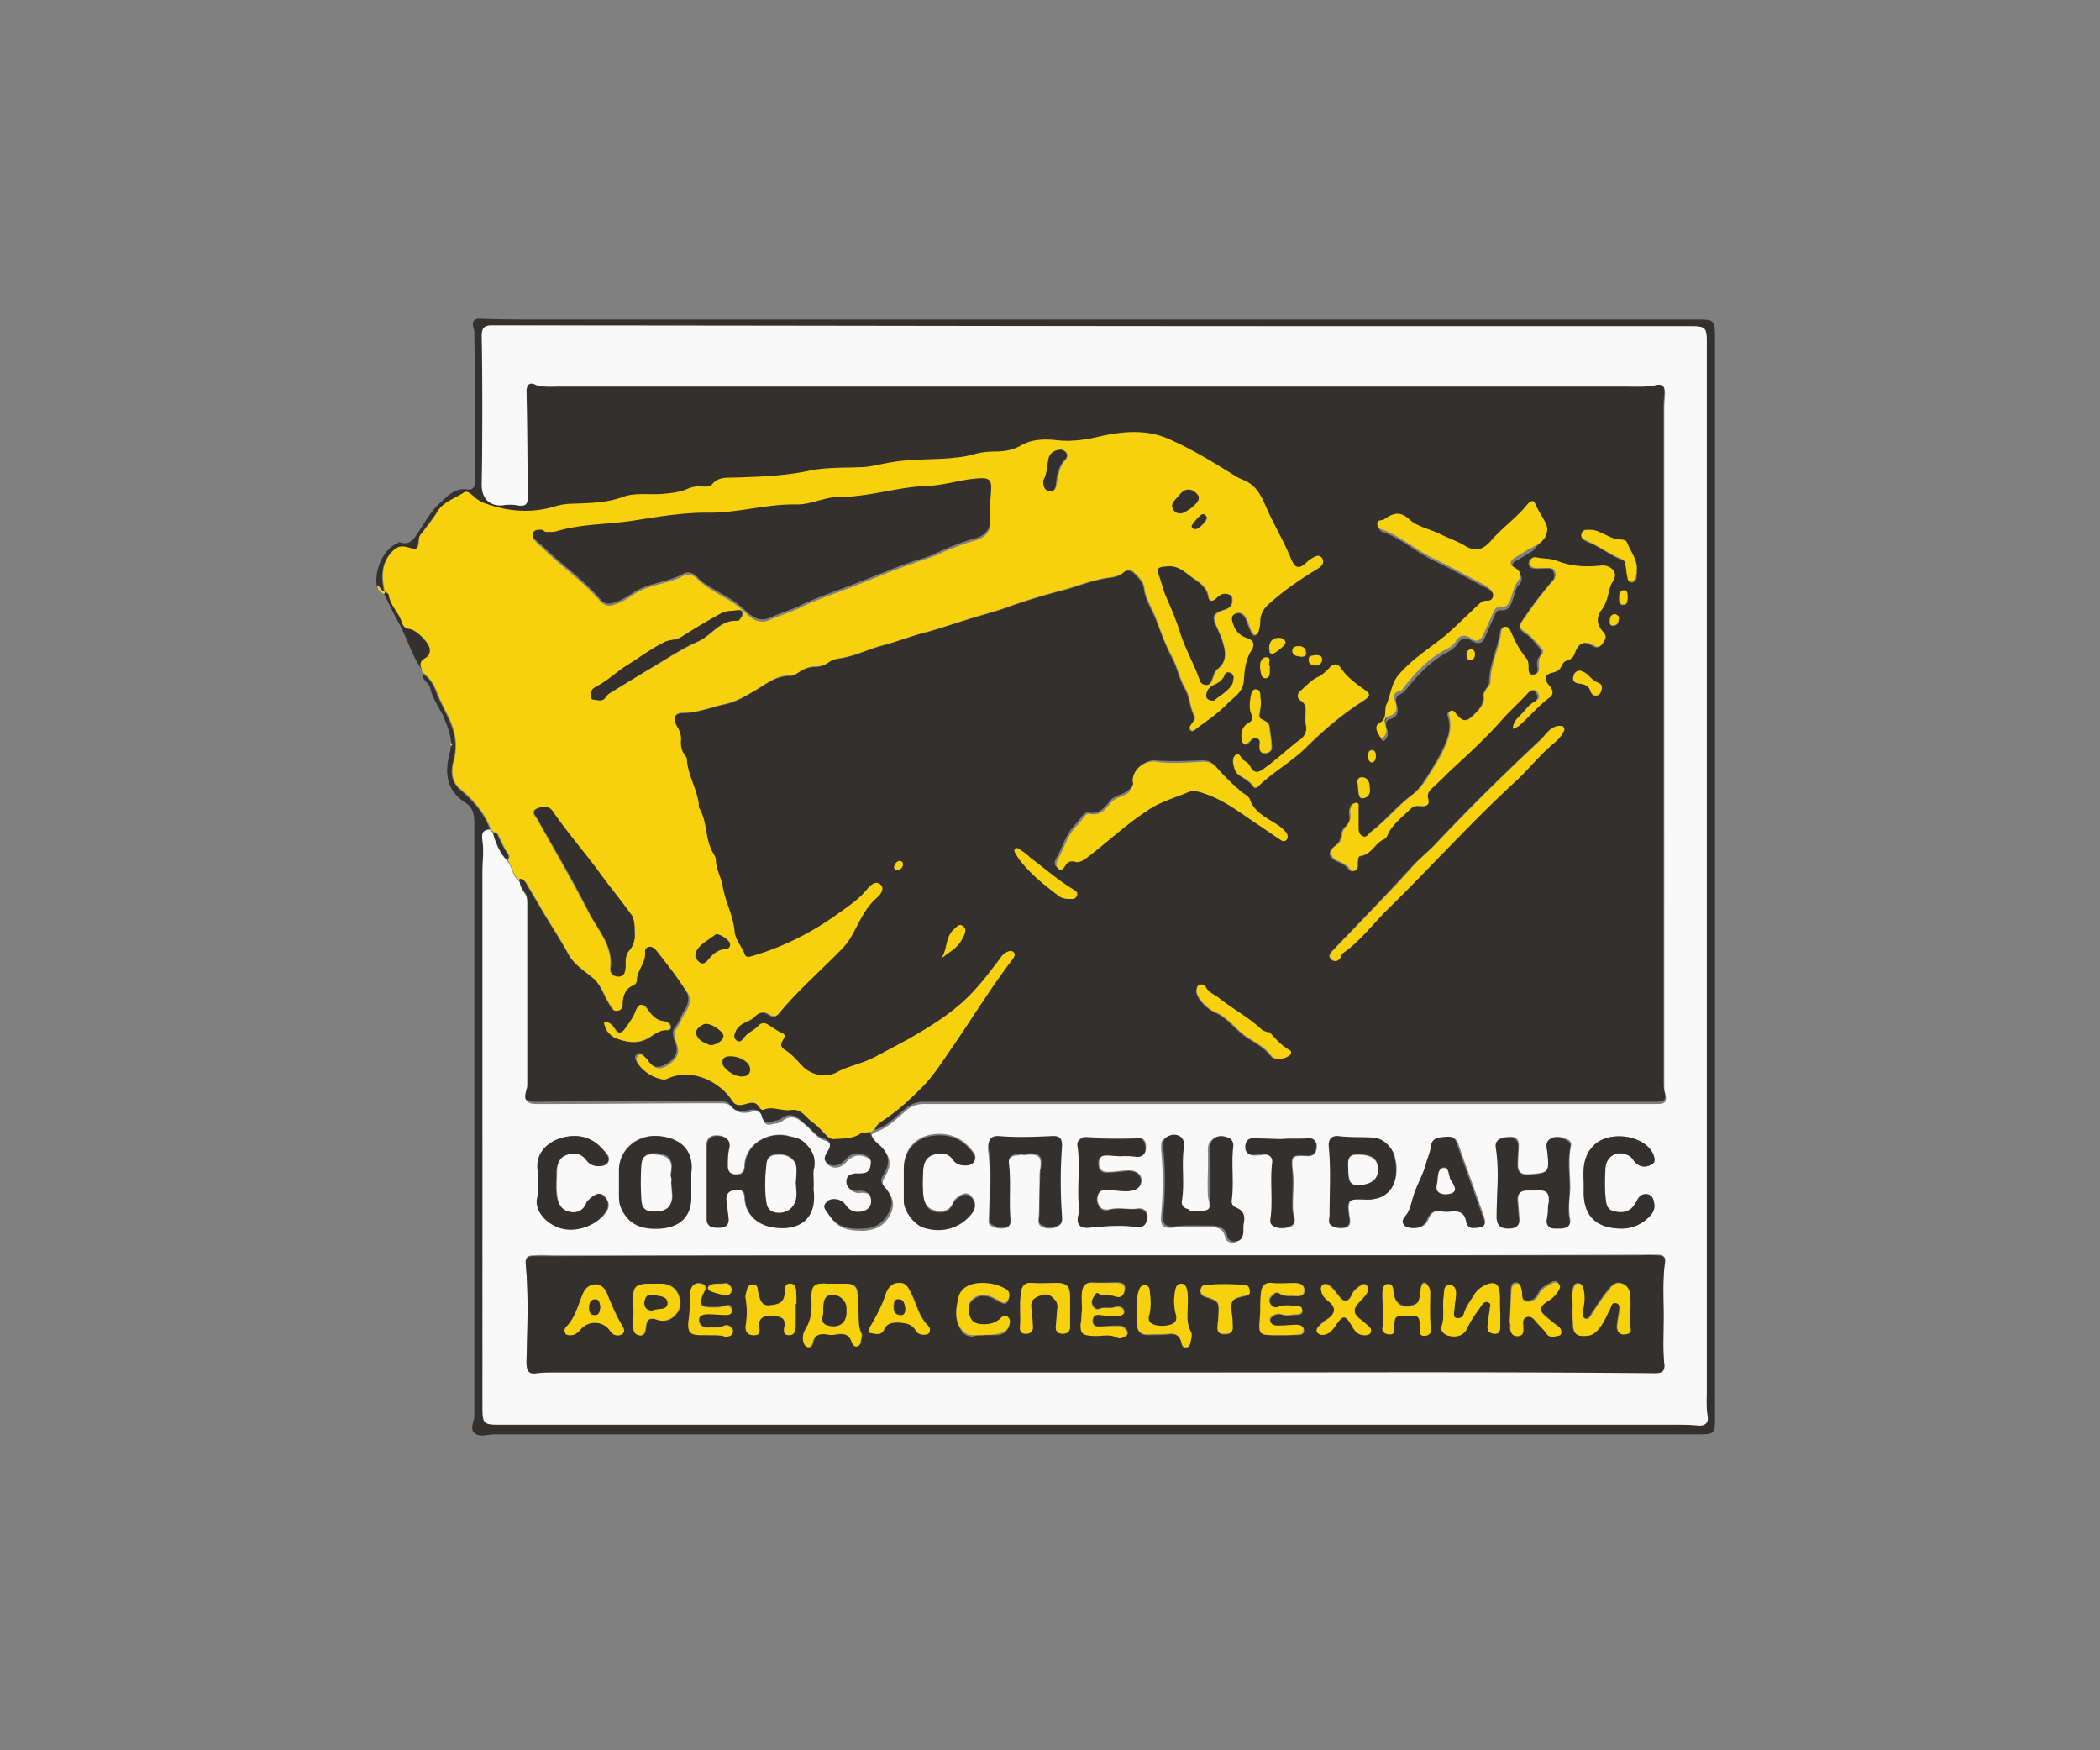<svg xmlns="http://www.w3.org/2000/svg" width="180" height="150" fill="none" viewBox="0 0 180 150"><rect x="0" y="0" width="180" height="150" fill="#808080" stroke="none"/><path fill="#34302d" d="M38.676 63.684c-.064-.831-.383-1.598-.703-2.365-.383-.767-.895-1.47-1.086-2.3-.064-.512-.767-.704-.64-1.279.512.384.895.895 1.087 1.47.32.83.767 1.662 1.15 2.493.512 1.15.703 2.236.384 3.45-.256.895-.256 1.79.511 2.493 1.15.959 2.11 2.045 2.62 3.451-.703 0-.703.575-.639.959.128.894 0 1.725 0 2.62v45.694c0 1.726 0 1.726 1.726 1.726h100.208c.766 0 1.469 0 2.236.063.639.064.959-.255.831-.83-.128-.767-.064-1.534-.064-2.301V29.685c0-1.726 0-1.726-1.725-1.726H111.02c-22.943 0-45.95 0-68.893-.064-.639 0-.83.256-.83.895.127 4.282.063 8.5 0 12.782 0 1.15.639 1.853 1.853 1.725a3.5 3.5 0 0 1 1.15 0c.767.192.959-.064.959-.895-.064-2.94-.064-5.943-.128-8.883 0-.511.255-.83.767-.703.639.192 1.342.128 1.98.128h91.389c.895 0 1.726.128 2.621-.128.511-.128.766.128.766.64 0 .447-.063.894-.063 1.277v58.029c0 .255 0 .447.063.703.192.767.064.958-.703.958H79.13c-.575 0-1.023.192-1.534.576-.83.703-1.534 1.533-2.684 1.853.128-.32.383-.575.703-.767 1.214-.83 2.3-1.79 3.323-2.812 1.087-1.086 1.853-2.428 2.748-3.643 1.662-2.428 3.132-4.984 4.985-7.285.128-.192.447-.511.128-.703-.256-.192-.575 0-.83.192-.065.063-.193.191-.257.32-.703.894-1.342 1.788-2.109 2.62-1.661 1.853-3.706 3.13-5.815 4.345-.959.575-1.917 1.023-2.876 1.534-1.023.575-2.237.767-3.323 1.342-.895.511-2.11.256-2.812-.511-.511-.512-.959-1.15-1.598-1.47-.383-.256-.383-.511-.128-.831.128-.192.256-.447-.064-.575-.51-.192-.894-.511-1.278-.767-.192-.128-.511-.128-.703.064-.383.447-.958.575-1.278 1.086-.128.192-.32.448-.639.256-.256-.192-.192-.448-.128-.703.192-.447.511-.703.895-.895.32-.128.639-.255.83-.511.384-.384.768-.447 1.215-.128.32.192.575.192.83-.128 1.47-1.79 3.196-3.323 4.858-4.985.447-.447.895-.83 1.214-1.406.703-1.15 1.214-2.492 2.237-3.45.32-.256.767-.767.383-1.15-.447-.448-.958.127-1.214.447-.703.894-1.662 1.47-2.556 2.108-2.237 1.598-4.666 2.812-7.35 3.58-.191.063-.447.063-.511-.129-.256-.703-.895-1.278-.895-2.045-.064-1.342-.767-2.556-1.022-3.898-.128-.703-.575-1.406-.575-2.173 0-.192-.128-.447-.256-.639-.703-1.214-.511-2.684-1.214-3.898-.064-.064 0-.192 0-.32-.192-1.342-.959-2.492-1.023-3.834a.5.5 0 0 0-.128-.256 2.1 2.1 0 0 1-.383-1.214 2.9 2.9 0 0 0-.32-1.278c-.383-.703-.255-1.15.512-1.215 1.278 0 2.492-.51 3.706-.767.959-.191 1.726-.703 2.493-1.15.958-.575 1.853-1.278 3.067-1.278.192 0 .448-.128.64-.256.447-.32.958-.51 1.47-.51.447 0 .766-.129 1.15-.384.255-.192.575-.32.894-.32 1.342-.192 2.557-.83 3.835-1.15 1.214-.32 2.364-.831 3.579-1.087 1.214-.32 2.364-.767 3.515-1.086 1.214-.384 2.492-.703 3.706-1.15q2.205-.769 4.41-1.342c1.342-.32 2.62-.895 3.962-1.087.511-.064 1.023-.128 1.406-.511.256-.192.575-.192.831.064.383.383.83.767.895 1.406.127.958.703 1.79 1.022 2.62.448 1.086.831 2.237 1.342 3.195.512.895.639 1.917 1.151 2.748.383.64.383 1.534.767 2.301.127.192-.064.447-.192.64-.128.19-.32.383-.128.574.192.192.383 0 .511-.128.895-.703 1.854-1.342 2.684-2.172.512-.512 1.342-.959 1.342-1.854.064-.895.128-1.79.64-2.62.255-.447.191-.895-.384-1.086a1.73 1.73 0 0 1-1.15-1.15c-.128-.32-.256-.768.191-.96.448-.191.767.064.959.512.128.383.256.703.447 1.086.192.384.448.32.576-.064.127-.255.127-.51.127-.767 0-.639.256-1.15.767-1.597 1.278-1.15 2.684-2.11 4.154-3.004.384-.192.703-.511.384-.895-.256-.383-.639-.127-.959.064-.064.064-.128.128-.255.192-.703.703-1.087.703-1.47-.256-.576-1.406-1.342-2.748-1.982-4.09-.383-.83-.703-1.79-1.597-2.364-.384-.256-.767-.384-1.151-.575-1.853-1.15-3.706-2.301-5.751-3.196-1.918-.83-3.835-.639-5.688-.256-1.278.256-2.492.448-3.77.384-1.087-.064-2.237-.128-3.196.447-.703.448-1.406.512-2.173.512-.639 0-1.278.064-1.917.255-.64.192-1.342.256-2.045.32-1.598.128-3.196.064-4.793.32-.959.191-1.854.447-2.876.447-1.47.064-3.004 0-4.41.32-2.173.447-4.346.51-6.518.574-.64 0-1.279 0-1.726.575-.192.256-.511.256-.767.192-.447 0-.895 0-1.342.192-.767.32-1.534.383-2.3.447-1.087.064-2.237-.127-3.26.256-1.406.511-2.876.511-4.282.575-.511 0-.958.064-1.406.192-2.045.639-4.026.511-6.007-.192a2.7 2.7 0 0 1-1.15-.703c-.192-.192-.512-.447-.767-.255-.767.51-1.726.766-2.237 1.597-.384.64-.895 1.15-1.278 1.79-.128.191-.256.383-.32.575-.064.958-.128.958-1.086.703-.511-.128-.831 0-1.215.383-.958 1.023-.894 2.173-.639 3.451-.32-.064-.383-.383-.639-.575-.191-1.47.64-3.195 1.79-3.643.064-.063.128-.127.255-.063.831.255 1.15-.32 1.534-.895.575-.831 1.087-1.854 1.854-2.493.639-.575 1.278-1.342 2.364-1.15.447.064.64-.256.64-.64 0-4.217 0-8.499-.065-12.717 0-.128 0-.32-.064-.447-.191-.64.064-.895.703-.83 1.534.063 3.004.063 4.538.063h99.505c1.597 0 1.661 0 1.661 1.598v92.347c0 1.597 0 1.597-1.598 1.597H42.382c-.574 0-1.213.256-1.66-.064-.512-.383-.065-1.022-.065-1.533V70.522c0-.703-.127-1.342-.767-1.726-1.661-1.086-1.789-2.556-1.342-4.282.064-.127.064-.319.064-.447.192-.255.192-.32.064-.383m91.005-1.215q.288-.095.384-.191c.894-.767 1.661-1.726 2.62-2.429.383-.32.319-.639 0-1.022-.511-.575-.384-.959.319-1.15a.99.99 0 0 0 .703-.512c.128-.255.256-.447.512-.511.383-.128.511-.384.703-.767.319-.83.83-.959 1.597-.511.32.191.575.128.703-.128.192-.256.448-.575.128-.959-.639-.703-.639-1.278-.128-2.045.384-.447.512-.958.575-1.534.064-.255.064-.51.256-.703.256-.32.447-.703.128-1.022-.256-.384-.703-.447-1.15-.447-1.279.127-2.557 0-3.771-.448-.511-.192-1.086-.128-1.662-.256-.255-.063-.511.064-.575.384s.192.511.448.511c.383.064.703 0 1.086 0 .256 0 .447-.064.575.256.128.255.128.575-.064.767a31.5 31.5 0 0 0-2.492 3.26c-.448.702-.511.83.128 1.277.511.32.83.767 1.214 1.215.128.191.319.447.128.639-.384.383-.32.767-.256 1.214 0 .383-.192.511-.511.511-.32 0-.384-.256-.384-.511 0-.32 0-.64-.255-.959-.512-.639-.895-1.342-1.215-2.109-.063-.255-.191-.575-.511-.511-.383.064-.319.383-.383.639-.256 1.342-.895 2.62-.895 4.09 0 .192-.192.384-.319.575-.064.192-.256.384-.256.575.128.767-.32 1.15-.767 1.598-.639.64-1.023.64-1.598 0-.128-.192-.255-.383-.511-.255-.192.127-.128.32-.064.51.256.832 0 1.662-.319 2.365-.384.895-.895 1.726-1.406 2.557-.384.575-.767 1.214-1.342 1.661-1.343.959-2.365 2.301-3.643 3.26-.192.191-.32.51-.703.383-.32-.128-.32-.447-.384-.703v-1.725c0-.192 0-.384-.191-.448-.256 0-.384.128-.448.384-.064.191-.064.383-.064.511q.192.67-.383 1.15c-.192.192-.32.448-.32.767-.064.32-.191.575-.511.831-.639.447-.575 1.022.192 1.342.383.128.703.32.958.64.128.127.256.255.448.19.255-.063.255-.319.255-.51 0-.256 0-.703.256-.767.959-.064 1.214-1.087 1.981-1.406.192-.064.256-.192.32-.384.447-.958 1.278-1.534 1.981-2.237a.95.95 0 0 1 .831-.255c.575.064.831-.064.639-.703-.064-.32.128-.511.319-.767.512-.511 1.023-1.022 1.598-1.534 1.534-1.406 3.068-2.812 4.474-4.41.703-.83 1.469-1.533 2.236-2.3.256-.256.576-.32.767 0q.288.48-.191.767c-.512.255-.767.703-1.151 1.086-.128.192-.639.511-.639 1.214m2.94-17.19c-.128-.64-.703-1.215-.959-1.982-.064-.192-.383-.064-.575.128-.895 1.15-2.109 1.981-3.067 3.068-.767.83-1.406 1.15-2.365.51-.639-.383-1.342-.638-2.045-.958-.895-.447-1.981-.639-2.684-1.278-.895-.767-1.47-.447-2.173 0-.192.128-.575 0-.575.383 0 .32.255.448.511.512 1.534.575 2.748 1.725 4.282 2.428 1.47.703 2.94 1.534 4.409 2.3.192.065.32.193.512.384.191.192.255.384.191.64-.063.255-.319.319-.511.319a.91.91 0 0 0-.767.383c-.894.895-1.789 1.79-2.812 2.62-1.342 1.087-2.812 1.982-3.962 3.324-.639.703-.703 1.79-1.086 2.62-.192.447.063 1.15-.576 1.534-.383.255-.191.767 0 1.086.064.128.192.32.32.128.319-.256.319-.639.192-.959-.064-.127-.064-.191-.064-.32-.064-.255.064-.446.319-.51.703-.192.767-.703.575-1.279-.127-.447-.063-.703.384-.894.128-.064.256-.192.319-.256 1.023-1.214 2.046-2.428 3.451-3.195.384-.192.767-.448 1.023-.767.32-.575.767-.64 1.278-.32.639.384.959.128 1.151-.383l.766-1.726c.128-.255.192-.51.512-.51.894.063.958-.64 1.15-1.151.128-.384.192-.767.447-1.023.384-.447.32-.83-.191-1.214-.448-.32-.512-.64 0-.895.511-.255.958-.575 1.406-.83.447-.64 1.214-.895 1.214-1.918M97.088 66.942c.128.383-.128.575-.447.83-.512.384-1.15.384-1.534.895-.448.576-.959 1.15-1.79.96-.255-.065-.383.127-.575.319-.191.255-.383.51-.575.703-.83.83-1.086 1.98-1.662 2.94-.127.255-.191.575.128.766.256.192.448-.127.576-.32.191-.319.447-.383.766-.319.384.064.703-.064.959-.255 1.79-1.279 3.387-2.812 5.24-4.09 1.087-.767 2.365-1.087 3.515-1.598.448-.192.959-.064 1.47.128 1.726.575 3.132 1.661 4.602 2.684.639.383 1.214.83 1.789 1.214.192.128.32.256.575.064.192-.192.192-.383 0-.64l-.383-.383c-1.023-.703-2.301-1.15-2.748-2.492-.064-.192-.32-.32-.511-.447-.831-.703-1.598-1.47-2.365-2.301-.32-.32-.575-.447-1.087-.447-1.342.064-2.748.127-4.09 0-.767 0-1.853.767-1.853 1.789m14.891-4.601c0 .51-.256.894-.703 1.214-.959.703-1.854 1.534-2.748 2.237-.576.447-.959.703-1.406-.128-.064-.192-.32-.384-.512-.448-.255-.127-.319-.703-.703-.447-.319.192-.255.64-.127 1.023.063.255.191.51.383.639.447.32.959.575 1.278 1.022.128.192.32.064.447-.064 1.215-1.214 2.749-2.045 4.027-3.259 1.533-1.534 3.131-2.876 4.921-4.026.639-.447.703-.575 0-1.023-.703-.51-1.47-1.022-1.918-1.79-.319-.447-.639-.319-.958 0a2.8 2.8 0 0 1-.959.768c-.639.32-1.086.767-1.534 1.214-.319.32-.319.575.064.83.32.193.384.512.384.896 0 .447-.064.894.064 1.342m22.112.191c-.064-.383-.256-.32-.575-.32-.703.129-1.023.768-1.534 1.215-3.068 2.876-6.071 5.816-8.947 8.883-.639.703-1.406 1.278-2.045 1.981a220 220 0 0 1-3.771 4.027c-1.022 1.086-2.045 2.109-3.068 3.195-.255.256-.319.575 0 .767.32.192.512 0 .703-.256.064-.128.128-.32.256-.383 1.534-1.087 2.62-2.62 3.962-3.898 3.643-3.58 7.094-7.35 10.865-10.865 1.086-1.022 1.981-2.173 3.131-3.131.448-.32.831-.703 1.023-1.215m-24.349 28.184c.064 0 .319-.064.575-.128s.383-.447.192-.511c-.703-.384-1.215-.959-1.726-1.534-.064-.064-.192-.064-.319-.064-.128-.064-.32-.128-.384-.192-1.15-1.022-2.492-1.725-3.643-2.684-.383-.32-.894-.511-1.15-.959-.128-.191-.319-.255-.511-.191s-.256.32-.256.511c0 .192.128.383.192.575.383.575.831.959 1.47 1.278 1.022.448 1.661 1.406 2.556 2.045.767.512 1.598.895 2.173 1.662.192.192.447.256.831.192m-1.662-30.484v-.32c-.064-.32 0-.703-.319-.767-.384-.064-.512.32-.512.703-.063.512-.127.959.064 1.406.128.384.128.575-.255.767-.512.256-.639.767-.575 1.342.063.448.255.64.639.256.191-.192.319-.448.639-.32.319.128.255.448.255.703 0 .256 0 .575.32.575.319.064.703-.191.703-.447 0-.639-.128-1.278-.192-1.853-.064-.384-.319-.448-.639-.575-.256-.128-.256-.384-.192-.576 0-.383.064-.639.064-.894m32.21-11.44c.064-.83-.511-1.47-.767-2.173-.128-.255-.384-.255-.575-.255-.448 0-.831-.192-1.214-.384-.448-.192-.831-.447-1.343-.447-.319 0-.639 0-.766.32-.128.383.255.51.511.639 1.022.383 1.917 1.15 2.94 1.533.255.064.319.32.319.575.064.256.064.576.128.831.064.192 0 .511.319.511.256 0 .448-.255.448-.51zM91.72 77.04c.192-.063.511 0 .639-.32.064-.255-.128-.382-.32-.446-1.342-.767-2.428-1.79-3.642-2.685-.32-.255-.576-.447-.895-.703-.128-.063-.32-.255-.447-.063-.128.191.063.32.127.51.064.129.128.192.192.32 1.023 1.215 2.173 2.237 3.451 3.196.192.128.511.191.895.191m-11.056 5.113c.639-.575 1.47-.959 1.853-1.79.192-.319.32-.638.064-.958-.383-.32-.575.064-.83.256-.704.703-.512 1.725-1.087 2.492m54.769-24.668c-.32 0-.511.191-.575.51-.128.384.127.512.447.576.447.064.831.128 1.023.64.063.255.255.447.575.383.255-.064.319-.256.383-.512.064-.32 0-.51-.319-.575-.32-.128-.639-.32-.831-.639a1.53 1.53 0 0 0-.703-.383m-19.045 9.714c0 .958.128 1.278.384 1.214.447-.064.639-.384.575-.83 0-.384-.064-.896-.575-.96-.32-.063-.448.192-.384.576m-7.605-11.568c.064.064-.128.384.256.384.255 0 1.15-.767 1.086-.959-.064-.32-.319-.383-.575-.383q-.767 0-.767.958m.064 1.47c-.256-.191.256-.767-.319-.767-.448 0-.576.511-.512.959.064.32.064.83.448.83.511 0 .319-.575.383-1.022m2.62-.83c.256 0 .512.063.512-.32 0-.384-.256-.511-.576-.575-.319 0-.575.064-.575.447-.064.383.32.383.639.447m1.279-.128c-.256.063-.64 0-.576.383 0 .32.256.447.576.447s.575-.127.575-.51c0-.257-.256-.32-.575-.32m13.292-.512c-.255.128-.319.32-.319.575 0 .192.064.384.319.384.32-.064.384-.32.384-.575-.064-.192-.128-.384-.384-.384m13.485-4.41c-.064-.255.064-.638-.384-.574-.319 0-.383.319-.383.575s0 .639.32.639c.447 0 .383-.384.447-.64m-.767 1.854c.064-.256-.128-.384-.319-.384-.32 0-.448.192-.448.512 0 .191-.064.447.256.447.383 0 .511-.255.511-.575M77.085 73.781c-.256.064-.384.256-.447.511 0 .192.063.32.255.256.256 0 .448-.192.511-.447 0-.192-.063-.256-.32-.32m40.518-8.436c.319-.064.319-.383.319-.639 0-.192-.064-.447-.319-.447-.32 0-.32.255-.32.511s.064.511.32.575"/><path fill="#f7d10d" d="M32.99 50.71c-.257-1.214-.32-2.428.638-3.451.384-.383.703-.511 1.214-.383.959.255 1.023.255 1.087-.703 0-.256.128-.384.32-.576.447-.575.894-1.15 1.278-1.79.51-.83 1.47-1.086 2.236-1.597.256-.191.512.064.767.256.32.32.703.575 1.15.703 1.982.703 3.963.83 6.008.192a5.3 5.3 0 0 1 1.406-.192c1.47-.064 2.876-.064 4.282-.575 1.022-.384 2.173-.192 3.259-.256.767-.064 1.598-.128 2.3-.447q.671-.288 1.343-.192c.255 0 .575 0 .767-.192.447-.575 1.086-.575 1.725-.575 2.173-.064 4.346-.128 6.519-.575 1.406-.32 2.94-.256 4.41-.32.958 0 1.917-.32 2.875-.447 1.598-.256 3.196-.192 4.793-.32.703-.063 1.343-.127 2.045-.32.64-.19 1.279-.255 1.918-.255.767 0 1.47-.127 2.173-.511.958-.575 2.109-.575 3.195-.447 1.278.127 2.492-.064 3.77-.384 1.854-.383 3.771-.575 5.688.256 2.045.895 3.899 2.045 5.752 3.195.384.256.767.32 1.15.575.895.576 1.215 1.534 1.598 2.365.639 1.406 1.406 2.684 1.981 4.09.384.959.767.959 1.47.256.064-.064.128-.128.256-.192.319-.192.703-.447.958-.064.256.384-.063.703-.383.895-1.47.895-2.876 1.853-4.154 3.004-.511.447-.767.958-.767 1.597 0 .256-.064.512-.128.767-.128.32-.383.447-.575.064-.192-.32-.256-.703-.447-1.086-.192-.448-.512-.703-.959-.512-.447.192-.319.64-.192.959a1.73 1.73 0 0 0 1.151 1.15c.639.192.703.64.383 1.087-.511.83-.575 1.725-.639 2.62s-.831 1.342-1.342 1.853c-.767.831-1.726 1.47-2.684 2.173-.128.128-.384.32-.511.128-.192-.192 0-.383.127-.575.128-.192.32-.384.192-.64-.383-.702-.383-1.597-.767-2.3-.511-.895-.703-1.853-1.15-2.748-.575-1.023-.959-2.109-1.342-3.195-.32-.895-.895-1.662-1.023-2.62-.064-.64-.51-1.023-.894-1.407-.256-.255-.576-.255-.831-.064-.448.384-.895.448-1.406.512-1.342.191-2.62.703-3.963 1.086-1.47.384-3.003.831-4.41 1.342-1.213.448-2.492.767-3.706 1.15a74 74 0 0 1-3.515 1.087c-1.214.32-2.364.767-3.579 1.087-1.278.319-2.492.958-3.834 1.15-.32.064-.64.128-.895.32q-.48.383-1.15.383c-.575 0-1.023.191-1.47.511-.192.128-.447.256-.64.256-1.213-.064-2.108.703-3.067 1.278-.767.447-1.533.895-2.492 1.15-1.214.256-2.365.767-3.707.767-.767 0-.894.511-.511 1.214.256.384.384.831.32 1.279 0 .447.064.83.383 1.214a.5.5 0 0 1 .128.255c.064 1.343.83 2.493 1.022 3.835v.32c.767 1.214.512 2.683 1.215 3.898.127.191.255.447.255.639 0 .767.448 1.47.575 2.173.192 1.342.895 2.492 1.023 3.898.064.767.639 1.342.895 2.045.064.192.32.192.51.128 2.685-.767 5.114-1.981 7.35-3.579.895-.639 1.79-1.214 2.557-2.109.255-.32.766-.894 1.214-.447.383.383-.064.895-.384 1.15-1.086.959-1.533 2.3-2.236 3.451-.32.511-.767.959-1.215 1.406-1.661 1.662-3.387 3.196-4.857 4.985-.255.32-.51.32-.83.128-.448-.32-.895-.192-1.215.128-.255.255-.575.383-.83.51-.384.193-.767.448-.895.896-.128.255-.128.51.128.703.32.191.447-.064.639-.256.32-.447.894-.64 1.278-1.087.192-.191.511-.191.703-.063.447.255.83.575 1.278.766.32.128.192.384.064.576-.192.32-.256.575.128.83.639.384 1.086.96 1.597 1.47.704.703 1.918.959 2.812.512 1.023-.575 2.237-.767 3.324-1.342l2.876-1.534c2.109-1.215 4.217-2.493 5.815-4.346.767-.83 1.406-1.725 2.11-2.62.063-.128.127-.192.255-.32.255-.192.575-.383.83-.192.256.256 0 .512-.127.704-1.79 2.364-3.324 4.856-4.985 7.285-.895 1.278-1.662 2.556-2.748 3.643-1.023 1.022-2.11 2.045-3.323 2.812-.32.192-.576.447-.703.767-.064.064-.192.127-.256.191-.256.064-.511 0-.703.192-.703.575-1.598.511-2.428.575-.256 0-.448-.064-.64-.32-.383-.383-.767-.894-1.214-1.15-.575-.383-.895-1.214-1.79-1.022-.83.128-1.597-.384-2.428 0-.064 0-.255-.064-.32-.192-.255-.575-.702-.447-1.15-.32-.447.128-.894.192-1.214-.319-.959-1.598-3.387-2.812-5.496-1.853-.192.128-.447.064-.703 0-.703-.256-1.342-.64-1.79-1.214-.191-.256-.447-.64-.127-.895.255-.256.511.128.767.32l.127.127c.384.64.831.83 1.534.448.831-.512 1.15-1.087.895-1.79-.128-.447-.383-.959-.064-1.406.32-.447.511-1.022.83-1.47.32-.511.448-1.15.129-1.597a74 74 0 0 0-2.62-3.58c-.384-.447-.96-.319-.895.256.064.895-.703 1.534-.703 2.365 0 .192-.128.32-.32.447-.639.256-.767.831-.894 1.406-.064.32-.064.703-.448.767-.447.064-.511-.383-.767-.639-.447-.703-.703-1.598-1.342-2.173-.83-.639-1.725-1.214-2.236-2.237-.64-1.15-1.343-2.236-2.046-3.387-.51-.894-1.022-1.79-1.533-2.62-.064-.128-.256-.383-.512-.192-.639-.383-.703-1.214-1.086-1.79.128-.127.192-.319.064-.51-.384-.512-.575-1.087-.895-1.662-.064-.128-.192-.256-.383-.192-.064-.127-.192-.192-.256-.32-.511-1.405-1.47-2.492-2.62-3.45-.767-.64-.767-1.598-.512-2.493.32-1.214.128-2.3-.383-3.45-.383-.832-.83-1.598-1.15-2.493-.256-.575-.575-1.087-1.087-1.47-.127-.064-.127-.128-.127-.256-.256-.447-.192-.767.255-1.022.32-.192.448-.448.384-.831-.064-.511-1.15-1.534-1.726-1.662-.32-.063-.575-.191-.639-.51-.256-.896-1.023-1.47-1.15-2.43 0-.063-.192-.191-.32-.255m14.123-5.113h-.575c-.32 0-.703-.128-.831.256-.128.32.191.511.383.767.128.128.256.192.384.32 1.597 1.597 3.515 2.875 4.985 4.6.319.32.639.448 1.086.32.703-.191 1.278-.575 1.853-.958 1.278-.831 2.812-.831 4.154-1.534.448-.256.959-.064 1.278.32.256.255.576.447.895.703.959.639 2.045 1.086 2.94 1.917.575.511 1.214 1.278 2.3.83.831-.383 1.726-.639 2.557-1.022 1.534-.767 3.195-1.278 4.793-1.917 1.662-.64 3.26-1.342 4.985-1.917.639-.256 1.342-.448 1.981-.703a21.7 21.7 0 0 1 3.387-1.279c.703-.191 1.278-.767 1.214-1.47-.064-.894 0-1.789.064-2.684.064-.83-.127-1.022-1.022-.958-1.47.064-2.876.575-4.282.639-2.62.064-5.113.958-7.733.958-1.214 0-2.365.64-3.579.64-2.62 0-5.176.766-7.797.703-2.108-.064-4.281.383-6.39.703s-4.346.255-6.455.894c-.256-.128-.511-.128-.575-.128m7.285 34.319c0-.575 0-.959-.255-1.406-.895-1.342-1.982-2.62-2.94-3.898-1.278-1.726-2.684-3.324-3.899-5.113-.32-.511-.894-.383-1.342-.192-.51.256-.127.64.064.895 1.47 2.62 2.94 5.177 4.346 7.86.767 1.534 2.173 2.94 1.917 4.922a.613.613 0 0 0 .703.703c.512 0 .512-.448.576-.767.063-.512 0-1.023.319-1.47a1.82 1.82 0 0 0 .511-1.534m45.694-31.379c-.255.064-1.022 0-.766.575.255.64.383 1.279.639 1.917.447 1.023.83 1.982 1.214 3.068.447 1.47 1.214 2.748 1.725 4.218.064.256.32.384.576.384s.383-.256.447-.448c.128-.32.192-.639.447-.895.767-.575.703-1.342.512-2.172-.128-.512-.384-1.023-.576-1.47-.383-.831-.255-1.087.512-1.406.447-.128.83-.32.83-.831 0-.192 0-.447-.255-.511-.448-.192-.767.063-1.087.32-.255.255-.639.319-.703-.129-.127-.958-.894-1.278-1.469-1.725-.576-.384-1.151-.959-2.046-.895m-37.002 3.77c-.384.128-.895 0-1.342.32-1.087.64-2.237 1.278-3.323 1.981-.448.256-.96.256-1.47.448-1.215.639-2.301 1.406-3.387 2.109-.831.575-1.598 1.278-2.493 1.725a.685.685 0 0 0-.383.767c0 .192.127.32.32.32.319 0 .702.191.958-.256.064-.192.255-.32.447-.383a79 79 0 0 1 3.898-2.365c1.15-.703 2.301-1.406 3.515-1.981 1.215-.511 1.918-1.917 3.452-1.79.063 0 .191-.127.255-.255.128-.128.192-.32.128-.512-.128-.191-.32-.127-.575-.127m26.33-11.12c0 .512.128.832.575.895s.511-.255.575-.575c.128-.767.256-1.533.767-2.109.192-.191.192-.383.064-.639-.192-.191-.383-.255-.64-.191-.447.063-.766.383-.83.766-.192.64-.192 1.342-.511 1.854M62.578 80.94c0-.384-1.022-1.023-1.278-.831-.51.383-1.15.703-1.533 1.278-.256.383-.256.703.127 1.022.32.32.64.064.831-.191.384-.448.831-.831 1.47-.895.192 0 .383-.128.383-.383m38.601-36.94c.383 0 1.47-.766 1.534-1.15.064-.127 0-.32-.064-.447-.448-.575-1.087-.64-1.534 0-.128.192-.32.32-.447.511-.192.192-.256.448-.128.703.128.256.319.384.639.384M60.853 89.567c.575 0 1.214-.511 1.15-.83-.064-.448-1.214-1.087-1.661-.96-.384.192-.767.448-.64.895.192.575.767.703 1.151.895m2.684 2.684c.511 0 .767-.192.703-.575 0-.575-.83-1.086-1.725-1.086-.32 0-.64.064-.64.51.064.448 1.023 1.151 1.662 1.151m40.518-32.21c.447-.447 1.15-.83 1.597-1.533.064-.128.064-.256.064-.384 0-.255-.064-.447-.319-.51-.256-.065-.384.063-.448.255-.127.383-.447.575-.83.767-.32.127-.576.383-.703.767-.064.447.064.639.639.639m-.959-15.976c-.192 0-.958.894-.895 1.022 0 .128.064.256.256.256.32.064 1.086-.767 1.023-1.023-.128-.128-.192-.255-.384-.255"/><path fill="#34302d" d="M32.988 50.71c.128.065.32.193.32.257.127.958.894 1.533 1.15 2.428.127.32.32.511.639.511.575.064 1.597 1.087 1.725 1.662.064.383-.064.639-.383.83-.448.256-.511.576-.256 1.023-.959-1.342-1.342-2.94-2.173-4.346-.383-.703-.703-1.405-1.086-2.172.064-.064.064-.128.064-.192"/><path fill="#f7d10d" d="M32.987 50.71c0 .064 0 .128-.064.192-.32-.128-.575-.384-.575-.767.255.192.32.511.639.575M38.676 63.684q.192.096 0 .191-.192-.096 0-.191"/><path fill="#f9f9f9" d="M41.998 71.096c.064.128.192.192.256.32.255.895.575 1.662 1.214 2.364.447.512.447 1.343 1.086 1.79.064.192.064.32.128.511.064.064.064.192.128.256.128.128.192.32.32.447v.064h.063c.128.256.128.511.128.83v15.403c0 .127 0 .32-.064.447-.191.959-.064 1.086.831 1.086 5.177 0 10.417-.064 15.594-.064.383 0 .767 0 1.022.32.447.511.959.575 1.598.447.575-.191 1.022-.063 1.15.64q.096.574.767.383c.256-.064.575-.064.83-.256.895-.703 1.47-.127 2.11.448.511.447.894 1.022 1.534 1.214.639.192.703.575.383 1.086-.192.32-.447.703-.064 1.023.448.319.895.256 1.342-.064.192-.192.384-.447.64-.575.51-.32.958-.192 1.47.064.319.191.319.575.255.894-.128.576-.575.576-1.023.576h-.255c-.384.064-.767.191-.767.703 0 .447.32.639.703.766.191.064.383 0 .511 0 .511 0 .83.192.895.767.064.576-.192.959-.767 1.023-.64.128-1.15-.064-1.47-.639-.256-.448-1.15-.511-1.534-.192-.447.447-.064.767.192 1.15.703 1.023 1.662 1.151 2.812 1.151 1.022-.064 1.725-.384 2.237-1.278.51-.895.32-1.598-.32-2.301-.256-.256-.383-.575-.128-.959.703-1.15.575-1.917-.511-2.812-.256-.255-.511-.51-.575-.894.064-.064.192-.128.255-.192 1.087-.32 1.854-1.15 2.685-1.853.447-.384.894-.576 1.533-.576h62.822c.767 0 .895-.191.703-.958-.064-.192-.064-.448-.064-.703V34.924c0-.447.064-.894.064-1.278 0-.511-.256-.767-.767-.639-.831.192-1.726.128-2.62.128H47.941c-.639 0-1.342.064-1.98-.128-.576-.32-.832 0-.832.511.064 2.94.064 5.944.128 8.884 0 .83-.191 1.022-.958.894a3.5 3.5 0 0 0-1.15 0c-1.151.128-1.854-.575-1.854-1.725.064-4.282.064-8.5 0-12.782 0-.639.192-.895.83-.895 22.944 0 45.95.064 68.894.064h33.551c1.726 0 1.726 0 1.726 1.726v89.343c0 .767-.064 1.534.064 2.301.127.639-.256.895-.831.831-.767-.064-1.47-.064-2.237-.064H43.084c-1.725 0-1.725 0-1.725-1.726V74.675c0-.895.128-1.725 0-2.62-.064-.384-.128-.959.639-.959m51.637 36.492h-45.95c-.638 0-1.277-.064-1.916 0-.448 0-.767.064-.703.703.255 2.812.127 5.624.063 8.372 0 .767.128 1.022.895.958.575-.064 1.15-.064 1.662-.064h53.874c13.421 0 26.905-.064 40.326.064.575 0 .831-.191.767-.767-.128-1.15-.064-2.236-.064-3.387 0-1.789-.128-3.579.128-5.368.064-.511-.32-.575-.703-.575h-1.981c-15.466.064-30.932.064-46.397.064m-23.901-6.327c0-.447-.064-.895 0-1.278.128-.895-.192-1.47-.83-2.11-.448-.383-.96-.447-1.47-.574-1.598-.32-3.58.703-3.643 2.62 0 .447-.192.703-.703.703q-.768 0-.767-.767c0-.511 0-1.023.128-1.534.127-.575-.192-.959-.895-1.022-.64-.064-1.023.255-1.023.83v6.263c0 .703.448.767.959.767s.959-.128.895-.831c-.064-.511-.128-1.086-.192-1.597-.064-.575.32-.767.83-.831.448-.064.704.192.767.639 0 .256.064.575.128.831.384 1.086 1.342 1.661 2.493 1.789 2.109.192 3.579-.831 3.26-3.259.063-.128.063-.384.063-.639m26.33-2.173h1.47c.511 0 .703-.32.703-.83 0-.448-.192-.768-.703-.768-1.406.128-2.876.064-4.282-.064-.447-.064-.959.192-.83.767.319 1.79-.065 3.579.127 5.305 0 .191-.064.383-.064.575-.192.767.128 1.15.895 1.086 1.342-.128 2.748-.255 4.09-.064.511.064.83-.191.895-.703.064-.575-.32-.894-.831-.83-.767.127-1.598-.128-2.365.063-.32.064-.703.064-.894-.255-.256-.384-.256-.767-.064-1.151.191-.383.511-.319.894-.319.512 0 .959.064 1.47.128.767.064 1.278-.256 1.278-.895 0-.511-.51-.895-1.214-.831-.575 0-1.086.128-1.661.128-.448 0-.767-.192-.767-.703s.255-.767.703-.767c.383.064.767.064 1.15.128m6.455 4.665h-.831c-.384-.064-.639-.255-.575-.703.255-1.597-.064-3.131.192-4.729.063-.383 0-.639-.384-.83-.383-.192-.767-.192-1.086.063-.32.192-.32.511-.32.895a29 29 0 0 1 0 5.752c-.064.767.128 1.086.959 1.022 1.086-.128 2.173-.128 3.259-.064.703 0 1.15.192 1.278.895.064.32.384.447.703.447.384-.064.575-.255.639-.575s0-.639.064-.958c.128-.64.064-1.087-.639-1.343-.256-.127-.383-.383-.383-.703.191-1.533-.064-3.067.127-4.6.064-.32-.063-.576-.447-.704-.959-.383-1.662.128-1.534 1.15v.767c0 1.023-.064 2.045 0 3.068.256 1.086.192 1.214-1.022 1.15m-43.266-2.364c0-.32-.064-.639 0-.895.192-1.917-1.023-2.94-2.812-3.132-1.853-.191-3.387 1.15-3.387 2.94v2.237c0 .447.064.831.256 1.15.703 1.406 1.853 1.726 3.323 1.598 1.661-.128 2.556-1.022 2.62-2.684zM87.82 98.96h.32c.958-.064 1.15.256 1.022 1.214-.064.256-.064.576-.064.831 0 1.087 0 2.109-.064 3.196 0 .319-.128.703.192.894a1.5 1.5 0 0 0 1.47 0c.383-.191.32-.575.255-.958-.063-1.854-.127-3.707 0-5.56.064-.767-.127-1.15-.894-1.087-1.534.064-3.004.128-4.474 0-.703-.064-.959.32-.895 1.087.256 1.917.128 3.834.064 5.688 0 .319-.127.639.256.83.383.192.83.256 1.278.128.32-.128.256-.447.256-.703-.064-1.534.064-3.131-.128-4.665-.064-.575.256-.83.83-.83.192-.065.384-.065.576-.065m44.863 4.729c0 .32-.064.639-.064.895.064.703.576.639 1.087.639.447 0 .958-.128.895-.703-.192-.895-.064-1.789 0-2.684 0-1.214-.192-2.428.063-3.643.064-.32-.127-.511-.383-.575-.447-.192-.895-.32-1.342-.064s-.32.703-.256 1.087c.192 1.789.128 1.853-1.597 1.981-.703.064-1.023-.256-.959-.895 0-.511.064-1.086.064-1.598 0-.639-.447-.767-.959-.703-.511.064-1.086.128-.958.895.255 1.981 0 4.026.064 6.007 0 .64.255.895 1.022.895.575 0 .959-.192.895-.831-.064-.511-.064-.958-.128-1.47-.064-.639.256-.958.895-.958h.767c.83 0 1.022.192 1.022 1.022-.128.256-.128.512-.128.703m-86.595-2.428c0 .511.064.958 0 1.47-.192 1.086.83 2.045 1.598 2.364 1.406.639 3.387.064 4.282-1.214.32-.447.255-.959-.128-1.342-.384-.447-.767-.128-1.15.128-.128.128-.32.255-.384.447-.32.703-.959.895-1.598.703-.703-.192-.895-.831-.958-1.534-.064-.639 0-1.278 0-1.917s.255-1.214.894-1.406c.575-.191 1.215-.128 1.662.448.32.447.767.51 1.278.51.575-.063.83-.574.447-1.022-.639-.83-1.47-1.47-2.556-1.534-1.662-.127-3.643.96-3.323 3.004-.064.256-.064.575-.064.895m80.268 3.962c.895 0 1.087-.255.831-1.022-.703-2.045-1.47-4.09-2.173-6.135-.191-.512-.447-.704-.958-.64-.512.064-1.215 0-1.278.767-.064.576-.32 1.087-.448 1.598-.255 1.023-.831 1.853-1.086 2.812-.128.575-.192 1.15-.703 1.662-.448.447-.192.894.447.958s1.214-.064 1.47-.767c.256-.575.639-.831 1.278-.639q.383.096.767 0c.639-.064 1.087.192 1.278.831-.064.383.192.639.575.575m9.395-3.834v.639q-.096 3.26 3.259 3.259c.959 0 1.662-.383 2.365-1.022.383-.384.511-.831.383-1.279-.064-.319-.255-.575-.575-.639-.575-.064-.767.32-.959.703 0 0 0 .064-.063.064-.384.767-1.087.831-1.79.703s-.767-.831-.767-1.342c-.064-.767 0-1.534 0-2.301.064-1.086 1.023-1.661 1.981-1.15.32.128.384.447.639.64.384.383.895.383 1.343.127.319-.192.255-.575.127-.895-.767-1.661-3.834-2.045-5.112-.703-.895.895-.895 1.981-.831 3.196m-18.853 1.406c1.789.127 2.812-.895 2.812-2.684 0-.32-.064-.64-.128-.895-.128-.767-1.086-1.598-1.853-1.662-.959 0-1.981 0-2.94-.128-.639-.064-.895.32-.831.959.192 1.917 0 3.834.064 5.816 0 .319-.192.703.192.894.383.192.831.256 1.278.064.32-.191.256-.575.192-.894-.192-1.406-.128-1.534 1.214-1.47m-39.431-1.534v1.598c0 .894.83 1.981 1.725 2.236 1.598.512 3.196 0 4.154-1.278.32-.447.32-.831-.064-1.278-.383-.447-.766-.256-1.15 0-.192.128-.383.32-.447.511-.32.767-1.023.895-1.662.639-.639-.191-.895-.83-.895-1.47-.064-.639 0-1.342 0-1.981.064-.639.256-1.214.895-1.406.575-.191 1.214-.191 1.662.448.32.511.83.575 1.342.447.575-.128.767-.575.383-1.023-.703-.958-1.661-1.533-2.876-1.533-1.917 0-3.131 1.214-3.067 3.131zm32.465-3.643h-2.492c-.448 0-.703.32-.639.767 0 .447.319.64.703.64.255 0 .511 0 .766-.065.576-.064.895.192.831.767-.191 1.534.064 3.132-.128 4.665-.063.32-.063.639.32.767.447.192.959.128 1.406-.064.32-.191.32-.511.256-.767-.128-.383-.128-.766-.128-1.15 0-.895.128-1.853 0-2.748-.128-1.342-.128-1.406 1.214-1.342.511 0 .767-.192.831-.703.064-.64-.32-.767-.767-.767-.767 0-1.47-.064-2.173 0"/><path fill="#f7d10d" d="M129.68 62.47c0-.638.511-1.022.766-1.277.384-.384.64-.831 1.151-1.087.319-.192.447-.447.192-.767-.256-.32-.512-.255-.767 0-.703.767-1.534 1.534-2.237 2.3-1.406 1.599-2.94 3.005-4.474 4.41a37 37 0 0 1-1.597 1.534c-.192.192-.384.448-.32.767.192.64-.064.767-.639.703a.95.95 0 0 0-.831.256c-.703.703-1.534 1.278-1.981 2.237a.66.66 0 0 1-.319.383c-.767.32-1.023 1.278-1.982 1.406-.255 0-.255.447-.255.767 0 .192 0 .447-.256.511-.192.064-.383-.064-.447-.192-.256-.32-.575-.447-.959-.639-.767-.32-.831-.894-.192-1.342.32-.191.448-.447.512-.83 0-.256.127-.576.319-.767q.48-.48.384-1.15c-.064-.192 0-.384.064-.512.063-.192.191-.383.447-.383s.192.255.192.447v1.725c0 .256.064.576.383.703.32.128.447-.191.703-.383 1.342-1.023 2.365-2.3 3.643-3.26.575-.447.958-1.022 1.342-1.66.511-.832 1.086-1.663 1.406-2.557.319-.703.511-1.534.319-2.365-.064-.192-.127-.383.064-.511.256-.128.384.064.512.256.575.703.958.703 1.597 0 .448-.448.895-.895.767-1.598 0-.192.128-.384.256-.575.128-.192.319-.384.319-.576 0-1.406.639-2.684.895-4.09.064-.255 0-.639.384-.639.319 0 .383.256.511.511.319.767.703 1.47 1.214 2.11.256.255.256.575.256.958 0 .256.064.575.383.511.32 0 .511-.191.511-.51 0-.448-.064-.832.256-1.215.192-.192.064-.447-.128-.64-.383-.447-.767-.894-1.214-1.213-.703-.448-.639-.64-.128-1.279a31 31 0 0 1 2.493-3.259c.191-.256.191-.511.063-.767-.127-.255-.383-.255-.575-.255h-1.086c-.256 0-.511-.192-.448-.512q.096-.48.576-.383c.575.128 1.086.064 1.661.256 1.214.51 2.493.575 3.771.447.447-.064.895.064 1.15.447.256.384.064.703-.128 1.023-.127.191-.191.447-.255.703-.128.511-.256 1.086-.575 1.533-.576.704-.512 1.343.127 2.046.32.383.064.639-.127.958-.192.256-.448.32-.703.128-.767-.447-1.279-.256-1.598.511-.128.384-.256.64-.703.767-.256.064-.384.256-.511.511-.128.32-.384.448-.703.512-.767.191-.831.575-.32 1.15.32.383.384.767 0 1.022-.959.703-1.725 1.662-2.62 2.429-.192.128-.32.128-.511.256"/><path fill="#f7d10d" d="M132.62 45.279c0 1.022-.767 1.342-1.342 1.661-.511.256-.958.576-1.406.831-.511.32-.511.64 0 .895.512.32.575.703.192 1.214-.256.32-.32.703-.447 1.023-.192.575-.256 1.214-1.151 1.15-.319 0-.383.256-.511.511l-.767 1.726c-.256.575-.575.83-1.15.383-.511-.32-.959-.255-1.278.32-.256.383-.639.575-1.023.767-1.406.767-2.492 1.98-3.451 3.195-.064.128-.192.256-.319.256-.512.128-.576.447-.384.895.192.575.192 1.086-.575 1.278-.256.064-.32.255-.32.511 0 .128.064.192.064.32.128.383.128.702-.191.958-.192.128-.256 0-.32-.128-.256-.383-.447-.83 0-1.086.703-.384.383-1.087.575-1.534.384-.83.448-1.917 1.087-2.62 1.15-1.342 2.62-2.237 3.962-3.323.959-.831 1.853-1.726 2.812-2.62.256-.256.447-.384.767-.384.255 0 .447-.064.511-.32.064-.255 0-.447-.192-.639a3.5 3.5 0 0 0-.511-.383c-1.47-.767-2.94-1.598-4.41-2.3-1.469-.704-2.748-1.854-4.281-2.43-.256-.063-.512-.191-.512-.51 0-.384.384-.256.575-.384.767-.511 1.343-.767 2.173 0 .703.64 1.79.83 2.684 1.278.64.32 1.406.575 2.046.959 1.022.639 1.661.32 2.364-.512.959-1.086 2.173-1.917 3.068-3.067.191-.192.447-.32.575-.128.383.959.958 1.534 1.086 2.237M97.088 66.943c0-1.022 1.022-1.79 1.98-1.662 1.343.192 2.749.064 4.091 0 .447 0 .767.128 1.086.448.703.83 1.47 1.598 2.365 2.3.191.128.447.256.511.448.447 1.342 1.789 1.725 2.748 2.492l.384.384c.127.192.191.447 0 .639-.192.192-.384.064-.576-.064-.575-.383-1.214-.83-1.789-1.214-1.47-.959-2.876-2.11-4.601-2.684-.512-.192-1.023-.32-1.47-.128-1.215.511-2.429.83-3.515 1.597-1.854 1.215-3.451 2.749-5.24 4.09-.32.192-.576.384-.96.256-.319-.064-.575 0-.766.32-.128.191-.32.511-.575.32-.256-.192-.256-.512-.128-.768.575-.958.83-2.109 1.661-2.94.192-.191.384-.447.576-.702.127-.192.32-.384.575-.32.894.192 1.342-.447 1.79-.959.447-.51 1.086-.51 1.533-.894.192-.384.447-.575.32-.959M111.978 62.342c-.128-.512-.064-.959-.064-1.406.064-.384-.064-.64-.383-.895-.384-.256-.384-.511-.064-.83.511-.448.959-.96 1.534-1.215.383-.192.639-.448.958-.767.256-.32.639-.447.959 0 .511.767 1.214 1.278 1.917 1.79.703.447.639.639 0 1.022-1.789 1.15-3.451 2.556-4.921 4.026-1.214 1.214-2.748 2.045-4.026 3.26-.128.127-.383.255-.447.063-.32-.51-.831-.703-1.278-1.022-.192-.128-.32-.384-.384-.64-.064-.319-.192-.766.128-1.022.383-.255.447.32.703.448.192.127.383.255.511.447.384.83.831.575 1.406.128.959-.703 1.853-1.534 2.748-2.237.448-.256.703-.64.703-1.15M134.092 62.535c-.192.51-.575.894-.959 1.214-1.15.958-2.045 2.109-3.131 3.131-3.771 3.451-7.222 7.286-10.865 10.865-1.342 1.278-2.428 2.811-3.962 3.898-.128.064-.192.256-.256.383-.127.256-.383.448-.703.256s-.255-.575 0-.767c1.023-1.086 2.045-2.109 3.068-3.195 1.278-1.342 2.556-2.62 3.771-4.026.639-.703 1.342-1.279 2.045-1.982 2.875-3.067 5.879-6.007 8.947-8.883.447-.447.767-1.086 1.533-1.214.256 0 .448-.064.512.32M109.742 90.718c-.384 0-.639 0-.767-.256-.575-.767-1.406-1.15-2.173-1.661-.895-.64-1.534-1.598-2.556-2.045-.639-.256-1.087-.703-1.47-1.278-.128-.192-.192-.32-.192-.576 0-.191 0-.447.256-.51.191-.065.447 0 .511.19.256.512.767.64 1.15.96 1.214.958 2.557 1.661 3.643 2.684.128.127.256.127.383.191.064.064.256 0 .32.064.511.575 1.022 1.15 1.725 1.534.192.128.064.447-.191.511-.256.192-.512.192-.639.192"/><path fill="#f7d10d" d="M108.079 60.233c0 .191-.064.51-.128.83-.064.256-.064.448.192.576s.575.255.639.575c.064.639.192 1.278.192 1.853 0 .32-.32.511-.703.448-.32-.064-.32-.32-.32-.576s.128-.575-.255-.703c-.32-.127-.448.192-.639.32-.384.383-.576.192-.639-.256-.064-.511.063-1.022.575-1.342.383-.191.447-.447.255-.767-.191-.447-.127-.958-.064-1.406.064-.32.128-.767.512-.703.383.064.319.448.319.767a.95.95 0 0 1 .064.384M140.29 48.794c0 .191 0 .383-.064.51 0 .256-.192.512-.448.512-.319 0-.255-.32-.319-.511-.064-.256-.064-.575-.128-.831 0-.256-.064-.447-.319-.575-1.023-.384-1.918-1.087-2.94-1.534-.256-.128-.639-.192-.511-.64.127-.383.447-.319.766-.319.512 0 .895.256 1.343.448.383.191.766.383 1.214.383.255 0 .511.064.575.256.319.83.895 1.47.831 2.3M91.721 77.04c-.383 0-.703-.063-.958-.255-1.278-.959-2.493-1.917-3.451-3.195-.064-.128-.128-.192-.192-.32s-.256-.32-.128-.511c.128-.192.32 0 .448.064.32.191.639.447.894.703 1.215.894 2.365 1.917 3.643 2.684.192.128.383.256.32.447-.064.448-.384.384-.576.384M80.662 82.152c.575-.767.32-1.79 1.087-2.492.255-.192.447-.576.83-.256.32.32.128.575-.064.959-.383.894-1.15 1.214-1.853 1.789M135.433 57.484c.256.064.511.192.703.384.256.255.511.511.831.639.256.128.383.32.319.575-.063.192-.127.447-.383.511-.32.064-.511-.128-.575-.383-.192-.511-.575-.575-1.023-.64-.319-.063-.511-.19-.447-.574.064-.32.256-.512.575-.512M116.389 67.199c-.128-.32.064-.64.447-.575.512.063.576.575.576.958.063.447-.128.767-.576.83-.319 0-.383-.255-.447-1.213M108.783 55.632c0-.575.256-.958.831-.958.256 0 .511.064.575.383.064.192-.831.895-1.086.959-.384 0-.192-.32-.32-.384M108.847 57.1c-.064.384.128.96-.384 1.023-.383 0-.383-.51-.447-.83-.064-.448.128-.959.511-.959.575 0 .064.64.32.767M111.469 56.27c-.32-.064-.639-.064-.703-.448 0-.383.255-.447.575-.447s.575.192.575.575c.064.32-.256.32-.447.32M112.745 56.143c.32 0 .575.063.575.383s-.255.511-.575.511-.575-.191-.575-.447c0-.447.383-.384.575-.447M126.039 55.63c.256 0 .384.193.384.384 0 .256-.064.512-.384.575-.192.064-.256-.191-.319-.383-.064-.256 0-.447.319-.575M139.521 51.221c-.063.256 0 .64-.383.575-.383 0-.32-.383-.32-.639 0-.255.064-.575.384-.575.383 0 .256.383.319.64M138.756 53.074c-.063.32-.191.512-.511.512-.319 0-.255-.256-.255-.448 0-.255.127-.511.447-.511.192.064.383.192.319.447M77.086 73.781c.192 0 .32.128.32.32-.064.32-.256.447-.512.447-.191 0-.255-.128-.255-.255.064-.256.191-.448.447-.512M117.603 65.345c-.32-.064-.32-.32-.32-.511 0-.256 0-.512.32-.512.255 0 .319.192.319.448 0 .191 0 .447-.319.575"/><path fill="#34302d" d="M47.11 45.597c.065 0 .32 0 .576-.064 2.109-.639 4.282-.575 6.454-.895 2.11-.32 4.218-.703 6.391-.703 2.62.064 5.177-.766 7.797-.703 1.214 0 2.365-.639 3.579-.639 2.62 0 5.112-.894 7.733-.958 1.406-.064 2.812-.575 4.282-.64.83-.063 1.086.129 1.022.96-.064.894-.128 1.789-.064 2.684 0 .702-.511 1.278-1.214 1.47-1.15.319-2.3.766-3.387 1.277-.64.32-1.342.512-1.981.703-1.662.576-3.324 1.279-4.985 1.918-1.598.639-3.26 1.15-4.793 1.917-.831.383-1.726.639-2.557 1.023-1.022.447-1.725-.32-2.3-.831-.895-.831-1.981-1.279-2.94-1.918-.32-.191-.64-.383-.895-.703-.383-.383-.83-.575-1.278-.32-1.278.704-2.876.768-4.154 1.535-.575.383-1.15.767-1.853.958-.448.128-.767.064-1.087-.32-1.47-1.725-3.387-3.003-4.985-4.6-.127-.128-.255-.192-.383-.32-.192-.192-.575-.384-.383-.767.127-.32.51-.256.83-.256.128.192.256.192.576.192M74.593 97.044c.064.384.32.64.575.895 1.086.895 1.214 1.662.511 2.812-.255.383-.127.703.128.959.64.703.83 1.406.32 2.3-.512.895-1.215 1.278-2.237 1.278-1.15.064-2.11-.127-2.812-1.15-.256-.383-.703-.703-.192-1.15.32-.384 1.214-.256 1.534.191.383.576.83.767 1.47.64.575-.128.83-.512.767-1.023-.064-.575-.384-.703-.895-.767-.192 0-.383.064-.511 0-.384-.064-.703-.319-.703-.767 0-.511.32-.639.767-.703h.255c.448 0 .895 0 1.023-.575.064-.32.128-.703-.256-.895-.447-.255-.958-.383-1.47-.064-.255.128-.383.384-.639.576-.447.32-.894.383-1.342.064-.383-.32-.128-.704.064-1.023.32-.511.256-.895-.383-1.087-.64-.191-1.023-.83-1.534-1.214-.64-.575-1.214-1.15-2.11-.447-.19.128-.51.128-.83.256q-.575.191-.767-.384c-.128-.639-.575-.767-1.15-.639-.64.192-1.15.128-1.598-.447-.256-.32-.639-.32-1.022-.32-5.177 0-10.417 0-15.594.064-.959 0-1.086-.128-.83-1.086.063-.128.063-.32.063-.448V77.49c0-.256 0-.576-.128-.831l.064-.064h-.064c-.127-.128-.191-.32-.32-.448-.063-.064-.063-.191-.127-.255-.064-.192-.064-.32-.128-.512.256-.191.384.064.512.192.51.895 1.022 1.726 1.533 2.62.703 1.15 1.406 2.237 2.045 3.388.512 1.022 1.406 1.533 2.237 2.236.64.512.895 1.47 1.342 2.173.192.32.32.703.767.64.447-.065.447-.448.447-.768.064-.575.256-1.15.895-1.406a.48.48 0 0 0 .32-.447c0-.83.766-1.47.703-2.365-.064-.51.51-.703.894-.255.895 1.15 1.854 2.3 2.62 3.579.32.447.192 1.086-.127 1.597-.32.448-.448 1.023-.831 1.47-.32.384-.128.959.064 1.406.256.767-.064 1.342-.895 1.79-.703.383-1.15.191-1.534-.448 0-.064-.064-.064-.128-.128-.191-.191-.447-.575-.766-.319-.32.256-.064.639.127.895a3.47 3.47 0 0 0 1.79 1.214c.256.064.447.128.703 0 2.109-.959 4.473.255 5.496 1.853.32.511.767.448 1.214.32.448-.128.895-.256 1.15.32.065.063.256.191.32.191.83-.383 1.598.128 2.429 0 .894-.128 1.214.64 1.789 1.023.447.32.83.766 1.214 1.15.192.192.384.32.64.32.83-.064 1.725 0 2.428-.576.192 0 .447.064.703 0m-22.815-9.458c.064.703.447 1.086.958 1.342 1.023.447 2.11.64 3.132-.128.32-.255.703-.447 1.086-.511.192-.064.575.064.575-.256s-.255-.511-.575-.511c-.703-.064-1.086-.511-1.406-1.023-.383-.575-.703-.51-1.022.192-.192.575-.575 1.023-.895 1.47s-.575.447-.895 0c-.255-.383-.447-.575-.958-.575"/><path fill="#34302d" d="M54.396 79.916a1.98 1.98 0 0 1-.447 1.534c-.383.447-.32.958-.32 1.47-.063.319-.063.766-.575.766-.447 0-.767-.32-.703-.703.256-1.98-1.15-3.323-1.917-4.92-1.342-2.685-2.876-5.241-4.346-7.861-.127-.256-.575-.64-.063-.895.447-.192.958-.32 1.342.192 1.214 1.79 2.62 3.387 3.898 5.112.959 1.342 1.981 2.557 2.94 3.899.191.447.191.894.191 1.406M100.092 48.536c.894-.064 1.47.511 1.981.895.575.447 1.342.83 1.47 1.725.064.448.447.384.703.128.319-.32.639-.511 1.086-.32.256.065.256.32.256.512 0 .575-.384.703-.831.83-.831.256-.895.576-.511 1.407.255.511.447.958.575 1.47.256.767.319 1.533-.511 2.172-.256.192-.32.576-.448.895-.064.192-.191.447-.447.447s-.511-.127-.575-.383c-.512-1.47-1.278-2.748-1.726-4.218-.319-1.022-.767-2.045-1.214-3.067-.256-.64-.384-1.279-.64-1.918-.19-.639.576-.51.832-.575M63.09 52.31c.255 0 .447-.065.51.127.065.192 0 .32-.127.511-.064.128-.192.256-.255.256-1.534-.128-2.237 1.278-3.452 1.79-1.214.51-2.364 1.277-3.514 1.98-1.279.767-2.62 1.598-3.899 2.365-.192.128-.32.256-.447.383-.256.448-.64.256-.959.256-.192 0-.32-.128-.32-.32a.73.73 0 0 1 .384-.766c.895-.448 1.662-1.15 2.492-1.726 1.15-.703 2.237-1.534 3.388-2.109.447-.256 1.022-.192 1.47-.447a57 57 0 0 1 3.323-1.981c.511-.32 1.022-.256 1.406-.32M89.418 41.187c.32-.511.32-1.214.447-1.853.064-.384.384-.703.831-.767.256-.064.448 0 .64.192.19.191.127.447-.065.639-.575.575-.703 1.342-.767 2.109-.064.32-.127.639-.575.575-.383-.064-.511-.384-.511-.895M62.578 80.94c0 .256-.192.383-.384.383-.639.065-1.086.384-1.47.895-.191.256-.511.511-.83.192-.32-.32-.32-.64-.128-1.022.383-.576 1.022-.831 1.533-1.279.256-.191 1.279.448 1.279.831M101.178 44a.7.7 0 0 1-.639-.384c-.128-.255-.064-.51.128-.703.128-.191.32-.32.447-.51.448-.576 1.087-.576 1.534 0 .128.127.128.255.064.446-.128.384-1.15 1.15-1.534 1.15M60.853 89.568c-.383-.192-.959-.32-1.15-.895-.128-.447.255-.703.639-.895.447-.191 1.534.512 1.662.96.063.383-.576.83-1.15.83M63.537 92.249c-.639 0-1.597-.703-1.597-1.214 0-.384.255-.512.639-.512.894 0 1.661.512 1.725 1.087 0 .447-.256.639-.767.639M104.054 60.04c-.575 0-.703-.255-.639-.574.064-.384.32-.64.703-.767.384-.192.639-.384.831-.767.064-.192.192-.384.447-.256.256.064.384.256.32.511 0 .128-.064.256-.064.384-.383.703-1.086 1.022-1.598 1.47M43.468 73.718c-.639-.64-.959-1.47-1.214-2.365.192-.064.32.064.383.192.256.575.512 1.15.895 1.661.064.192.064.384-.064.511M103.097 44.063c.192 0 .256.127.32.255.064.256-.703 1.087-1.023 1.023-.128 0-.255-.128-.255-.256s.767-1.023.958-1.023M93.636 107.589h46.397c.639 0 1.342-.064 1.981 0 .383 0 .767.064.703.575-.256 1.79-.064 3.579-.128 5.368 0 1.151-.064 2.237.064 3.388.064.575-.192.766-.767.766-13.421-.127-26.905-.063-40.326-.063H47.686c-.575 0-1.087-.001-1.662.063-.703.128-.895-.191-.895-.958.064-2.812.192-5.624-.063-8.372-.064-.639.32-.703.703-.703h1.917c15.338-.064 30.612-.064 45.95-.064m-20.067 4.537v-1.086c-.064-.767-.256-1.023-1.087-1.023h-1.47c-1.214-.063-1.406.128-1.406 1.343 0 .894-.064 1.789-.511 2.556-.192.319-.256.703-.192 1.022.064.256.128.512.384.512.32.064.383-.192.447-.448.192-.703.703-.767 1.214-.639.256.064.512 0 .767 0 .64-.064 1.087 0 1.342.639.064.192.192.384.448.384a.48.48 0 0 0 .32-.448c0-.255.127-.511.063-.639-.383-.703-.256-1.406-.32-2.173m61.223.128v1.151c0 .83.256 1.022 1.087 1.022.575 0 1.022-.383 1.278-.831s.511-.894.767-1.406c.128-.255.128-.639.511-.575.384.064.384.448.32.703l-.192 1.342c0 .32.128.575.511.639.32 0 .703-.064.639-.447-.128-1.023.064-2.045-.064-3.068-.064-.383-.255-.703-.703-.83-.447-.128-.766.127-1.022.447-.575.703-1.023 1.406-1.534 2.173-.128.191-.256.511-.575.383-.256-.128-.256-.447-.192-.703.128-.575.192-1.214.064-1.789-.064-.256-.128-.511-.447-.511-.32 0-.384.255-.448.511-.127.639.064 1.214 0 1.789m-6.199.192q-.096 0 0 0c-.064-.575 0-1.15-.064-1.726-.063-.639-.511-.83-1.086-.639-.447.192-.831.448-1.086.895-.32.511-.767 1.023-.895 1.662-.064.255-.32.383-.639.319-.256-.064-.192-.319-.192-.511 0-.383.064-.703.128-1.086.064-.512.128-1.151-.448-1.215-.639-.064-.511.639-.575 1.087-.127.831.128 1.661-.191 2.492-.128.32.255.703.703.767.703.128 1.214-.064 1.533-.703.32-.639.767-1.278 1.215-1.917.127-.192.319-.384.575-.256s.128.384.128.575c-.064.448-.192.959-.192 1.406-.064.384.128.639.511.703.447.064.575-.191.575-.575zm-36.875-.064v-1.15c0-.959-.255-1.278-1.214-1.278-.639 0-1.342.063-1.981 0-.767-.064-.959.319-1.022.958-.128.895 0 1.853-.064 2.748 0 .384.064.703.51.639.448 0 .64-.255.576-.703-.064-.511-.128-.958-.128-1.47-.064-.447.064-.766.448-.958.447-.192.894-.384 1.278-.064.32.256.575.575.511 1.022s-.064.959-.128 1.47c-.064.448.128.703.575.703.448 0 .64-.191.64-.639zm5.752-.064v1.15c0 .64.256.959.895.959s1.214 0 1.853-.064c.575-.064.895.128 1.023.639.064.192.064.575.447.512.32-.064.32-.384.384-.576.063-.255.063-.575 0-.767-.448-.83-.256-1.725-.256-2.62 0-.319 0-.639-.064-.894-.064-.256-.128-.576-.511-.576-.384 0-.448.256-.512.576-.127.703-.127 1.342.064 2.045.128.447-.064.766-.511.894a2.4 2.4 0 0 1-1.342 0c-.383-.128-.575-.383-.447-.831.191-.639.128-1.342.064-1.981 0-.255-.128-.575-.448-.575s-.383.256-.511.511c-.192.448-.064 1.023-.128 1.598m-29.27-.575h.064v-.703c-.064-.383.064-1.023-.511-1.023-.575-.063-.447.576-.511.959-.128.767-.703.831-1.279.895-.575.064-.766-.384-.894-.831-.064-.192-.064-.32-.128-.511-.064-.256-.128-.448-.383-.448-.256 0-.448.192-.512.384-.064.255-.191.575-.128.831a7 7 0 0 1 0 2.3c-.063.448.128.831.64.831.575 0 .51-.383.51-.767-.063-.639.32-.895.96-.895 1.022.064 1.278.256 1.214.895-.064.384-.128.767.383.767s.575-.383.575-.831zm-12.27-1.726c-1.534 0-1.662.192-1.598 1.726v1.725c0 .384-.064.831.448.959.575.128.575-.383.639-.767.064-.575.32-.767.894-.575.64.256 1.279.064 1.662-.447.447-.512.447-1.151.192-1.726-.256-.575-.767-.895-1.406-.895zm73.494 2.94v.448c0 .255-.064.447.064.703.192.255.447.319.703.255.383-.128.32-.447.32-.767 0-.319-.128-.639.255-.831.32-.127.575.064.767.32.32.383.639.703.959 1.086.255.384.639.256.958.192.192 0 .32-.128.32-.319 0-.32-.256-.448-.511-.639a7 7 0 0 1-.767-.64c-.639-.511-.639-.83.064-1.342a2.6 2.6 0 0 0 1.022-1.022c.064-.128.128-.256 0-.447-.128-.192-.319-.192-.511-.128-.447.255-.959.447-1.214.958-.192.448-.576.767-1.087.639-.447-.063-.319-.575-.383-.894-.064-.256-.064-.639-.448-.639-.383 0-.447.383-.447.703 0 .894-.064 1.661-.064 2.364m-49.72.959c0-.064-.064-.192-.128-.32-.767-.703-.959-1.789-1.406-2.684-.256-.447-.447-.895-.959-.958-.575 0-1.022.383-1.214.894-.383 1.023-.895 1.981-1.406 2.94-.064.192-.255.383.064.447.383.064.895.256 1.15-.255.256-.575.64-.639 1.278-.639.64 0 1.15.064 1.47.703.192.319.512.383.895.319.192 0 .256-.192.256-.447m30.228.511h1.214c.256 0 .64 0 .64-.383 0-.384-.32-.448-.64-.448-.447 0-.894 0-1.278.064-.319 0-.703.064-.894-.255-.064-.128-.128-.32 0-.448.255-.255.575-.383.958-.255.448.127.831 0 1.278 0 .192 0 .448-.064.448-.32 0-.319-.256-.383-.448-.383-.511 0-1.086-.064-1.597.064-.32.127-.576-.064-.703-.32-.128-.192-.064-.447.127-.639.192-.192.384-.447.703-.192.384.256.831.128 1.279.192.383 0 .767 0 .83-.447 0-.512-.383-.64-.83-.64-.639 0-1.279.064-1.918 0-.639-.063-.894.256-.958.831s-.064 1.151-.064 1.662c-.192 2.045-.447 1.917 1.853 1.917m-17.191-2.109c-.064.384-.064.703-.064 1.087 0 .894.128 1.022 1.023 1.022.703.064 1.406-.192 2.045.128.383.192.575 0 .83-.128.128-.064.128-.256.064-.383-.127-.32-.383-.448-.767-.448-.51 0-1.086.064-1.597.064-.384.064-.64-.192-.575-.511 0-.32.191-.639.639-.511.447.064.83.064 1.278.064.32 0 .83.063.767-.32 0-.383-.448-.511-.831-.383-.447.127-.895 0-1.278.127-.256.128-.448-.063-.575-.255-.192-.32-.064-.575.127-.831.064-.128.192-.383.384-.256.447.32.959.128 1.406.256.575.256.767-.128.83-.575.064-.448-.255-.575-.702-.575-.703 0-1.406.064-2.045 0-.576 0-.895.255-.895.767-.064.575-.064 1.15-.064 1.661m-39.24 1.662c0-.064 0-.128-.063-.192-.576-.959-.96-1.917-1.406-2.94-.192-.447-.576-.831-1.087-.767s-.83.384-1.022.895c-.384.895-.64 1.917-1.342 2.684-.128.128-.192.32-.128.575.064.192.255.192.447.192.383 0 .64-.192.83-.447.704-.831 1.918-.831 2.557.064.256.319.511.447.831.383.192-.064.383-.192.383-.447m67.104-1.215c1.086 0 1.086 0 1.086 1.087 0 .319 0 .575.384.575.383 0 .575-.256.575-.575-.128-1.023-.064-2.109-.064-3.132 0-.191-.064-.447-.192-.575-.191-.319-.511-.319-.575.064-.064.32-.064.575-.128.895-.064.256-.064.511-.383.639-.959.447-1.726 0-1.854-.959-.063-.319 0-.767-.447-.767s-.511.448-.511.767c-.064.959.192 1.981 0 2.94-.064.384.192.575.639.575.383 0 .383-.319.383-.575 0-.959.064-.959 1.087-.959m-36.3 1.662h1.214c.448-.064.767-.256.959-.703.128-.256.128-.575-.128-.767-.255-.192-.511 0-.639.192-.447.511-1.086.575-1.725.447-.512-.064-.831-.319-.895-.831-.128-.575-.128-1.022.383-1.405.767-.576 1.47-.192 2.11.191.319.128.638.384.83-.064.192-.383.064-.767-.32-.958-.575-.32-1.214-.384-1.917-.448-.894 0-1.79.256-1.98 1.087-.257.958-.448 2.045.255 2.94.192.319.575.447.958.447.256-.128.576-.128.895-.128m20.067-.831c-.064.512.064.767.639.767s.703-.319.639-.767c0-.319 0-.639-.064-.894-.127-1.215-.063-1.342 1.087-1.598.192-.064.447-.128.447-.32 0-.255-.064-.575-.383-.575-1.151-.064-2.301-.128-3.515 0-.192 0-.384.256-.32.511 0 .256.128.32.384.448 1.214.383 1.214.447 1.15 1.661 0 .192-.064.448-.064.767m12.59.831c.192 0 .447-.064.511-.256.128-.255-.064-.447-.191-.575-.256-.191-.512-.447-.767-.639-.448-.383-.575-.767-.128-1.278.256-.256.511-.575.767-.895.128-.191.192-.447 0-.639-.192-.255-.448-.064-.639.064-.256.192-.512.384-.639.703-.32.703-.703.703-1.151.064-.255-.319-.447-.639-.767-.831-.191-.128-.383-.191-.575-.064-.191.128-.128.32-.128.512.064.383.384.639.639.894.64.576.64 1.087-.127 1.534-.256.128-.448.32-.639.511-.192.192-.384.384-.192.639.192.256.447.256.703.128.447-.128.639-.511.895-.831.575-.83.766-.766 1.278 0 .255.512.511.959 1.15.959m-55.792 0c.256 0 .64.064 1.023.064.256 0 .511 0 .639-.256.064-.127 0-.319-.064-.447-.192-.192-.447-.32-.703-.192-.447.192-.895.128-1.342.128-.447.064-.767-.192-.767-.639s.447-.511.831-.511c.511 0 .959.064 1.47.064.256 0 .575-.064.511-.448-.064-.319-.255-.447-.575-.319s-.703.128-1.087.128c-1.086 0-1.214-.192-.766-1.215.127-.255.32-.575-.064-.767-.384-.127-.767-.127-.959.32-.064.128-.128.32-.128.511 0 .767-.064 1.598-.127 2.365-.128.895.127 1.086 1.086 1.15.255.064.575.064 1.022.064m1.534-3.898v-.128c-.064-.256-.32-.511-.575-.447-.447.127-1.023-.064-1.406.255-.064.064 0 .192 0 .256.128.192 1.534.575 1.726.447.191 0 .255-.192.255-.383M69.737 101.261v.703c.319 2.429-1.15 3.515-3.26 3.259-1.15-.127-2.109-.702-2.492-1.789-.064-.256-.128-.575-.128-.831 0-.447-.256-.703-.767-.639s-.83.256-.83.831c.063.511.127 1.086.191 1.598.064.703-.383.83-.895.83-.511 0-.958-.063-.958-.766v-6.263c0-.576.383-.895 1.022-.831.703.064 1.023.447.895 1.022-.128.512-.128 1.023-.128 1.534q0 .767.767.767c.511 0 .64-.256.703-.703.064-1.981 2.045-3.004 3.643-2.62.511.128 1.022.128 1.47.575.639.575.958 1.214.83 2.109-.127.383-.063.831-.063 1.214m-1.534.064q.096 0 0 0c.064-.447.064-.895.064-1.278-.064-.64-.576-1.087-1.343-1.15-.575-.064-1.15.063-1.214.766-.127 1.151-.191 2.301 0 3.388.064.383.256.703.64.767 1.022.255 1.917-.448 1.917-1.534 0-.32 0-.639-.064-.959M96.066 99.088c-.383 0-.83-.064-1.214-.064-.511 0-.767.192-.703.767 0 .511.32.767.767.703.575 0 1.087-.064 1.662-.128.767-.064 1.214.32 1.214.831 0 .575-.447.895-1.278.895-.511 0-.959-.064-1.47-.128-.32 0-.703 0-.895.319-.192.384-.192.767.064 1.151.192.319.575.383.895.255.767-.191 1.597 0 2.364-.064.512-.064.895.256.831.831s-.383.767-.894.703c-1.407-.192-2.749-.064-4.09.064-.767.064-1.087-.319-.895-1.086.064-.192.127-.384.064-.576-.192-1.789.127-3.578-.128-5.304-.128-.575.383-.767.83-.767 1.407.128 2.876.192 4.282.064.512-.064.64.32.703.767.064.447-.191.83-.703.83-.447-.063-.894-.127-1.406-.063M102.52 103.755c1.214.064 1.278-.064 1.214-1.279-.064-1.022 0-2.045 0-3.067v-.767c-.128-1.023.575-1.534 1.534-1.15.319.127.447.383.447.703-.192 1.533.064 3.067-.128 4.601-.064.32.064.575.384.703.639.256.767.703.639 1.342-.064.32 0 .639-.064.959s-.256.575-.639.575c-.384.064-.639-.128-.703-.448-.192-.703-.639-.83-1.278-.894-1.087 0-2.173-.064-3.26.064-.83.064-1.022-.256-.958-1.023a29 29 0 0 0 0-5.752c-.064-.383 0-.639.319-.894.32-.192.703-.256 1.087-.064.319.191.383.511.383.83-.255 1.598.064 3.132-.191 4.73-.064.383.191.639.575.703.064.192.383.128.639.128M59.256 101.388v1.214c0 1.662-.959 2.557-2.62 2.685-1.407.063-2.62-.192-3.324-1.598a2.5 2.5 0 0 1-.255-1.151v-2.236c0-1.726 1.533-3.068 3.387-2.94 1.853.128 3.067 1.214 2.812 3.131zm-1.726-.064v-.639c0-.255.064-.447.064-.703 0-.703-.383-1.086-1.214-1.15-.895-.064-1.342.192-1.342.895a23 23 0 0 0 0 2.939c.064.895.447 1.087 1.406 1.023.767-.064 1.214-.511 1.214-1.278-.064-.32-.064-.703-.128-1.087M87.821 98.96c-.192 0-.32-.064-.511-.064-.575 0-.895.256-.83.83.19 1.535 0 3.132.127 4.666 0 .256.064.639-.256.703a1.53 1.53 0 0 1-1.278-.128c-.32-.191-.255-.511-.255-.83.063-1.918.191-3.835-.064-5.688-.064-.703.127-1.15.894-1.087 1.534.128 3.004.064 4.474 0 .83-.064.959.32.895 1.087a40 40 0 0 0 0 5.56c0 .383.127.767-.256.958a1.5 1.5 0 0 1-1.47 0c-.383-.191-.192-.575-.192-.894 0-1.087 0-2.109.064-3.196 0-.255 0-.575.064-.831.128-.958-.064-1.214-1.022-1.214-.192.128-.32.128-.384.128M132.685 103.691c0-.192 0-.383.064-.639.064-.831-.191-1.087-1.022-1.023h-.767c-.639 0-.959.256-.895.959.064.511.064.959.128 1.47.064.639-.32.831-.895.831-.767 0-.958-.32-1.022-.895 0-1.981.255-4.026-.064-6.007-.128-.767.511-.831.959-.895.511-.064.958.128.958.703 0 .511-.064 1.086-.064 1.598 0 .639.256.958.959.894 1.725-.128 1.789-.191 1.598-1.98-.064-.384-.192-.832.255-1.087.448-.256.895-.128 1.342.064.256.127.448.32.384.575-.256 1.214-.064 2.428-.064 3.643 0 .894-.192 1.789 0 2.684.128.575-.384.703-.895.703s-1.022.064-1.086-.639c.064-.384.127-.639.127-.959M46.087 101.263c0-.32.064-.64 0-.895-.32-2.045 1.662-3.068 3.324-3.004 1.15.064 1.917.64 2.556 1.534.383.447.128.959-.447 1.023-.512.063-.959-.064-1.279-.512-.447-.575-1.022-.639-1.661-.447-.64.192-.831.767-.895 1.406 0 .639-.064 1.278 0 1.917s.256 1.278.959 1.534c.639.192 1.278.064 1.597-.703.064-.192.256-.32.384-.447.32-.256.767-.576 1.15-.128.384.383.448.83.128 1.342-.895 1.278-2.876 1.917-4.282 1.214-.767-.32-1.79-1.278-1.598-2.365.128-.511.064-1.022.064-1.469M126.358 105.225c-.383.064-.639-.192-.703-.576-.128-.703-.575-.894-1.278-.83-.256 0-.511.064-.767 0-.639-.128-1.022.064-1.278.639-.256.703-.831.831-1.47.767-.575-.064-.831-.512-.447-.959.447-.511.511-1.086.703-1.662.255-.958.831-1.853 1.086-2.811.128-.512.384-1.023.448-1.598.127-.767.766-.703 1.278-.767.511-.064.83.128.958.639.703 2.045 1.47 4.09 2.173 6.135.384.767.192 1.023-.703 1.023m-2.428-2.876c.83 0 .958-.32.447-1.214-.256-.384-.128-1.215-.703-1.087-.511.128-.383.895-.511 1.406-.128.639.192.895.767.895M135.753 101.39c-.064-1.151-.064-2.301.83-3.196 1.279-1.342 4.346-.958 5.113.703.128.32.256.703-.128.895-.447.256-.958.256-1.342-.128-.255-.192-.319-.511-.639-.639-.959-.511-1.981.064-1.981 1.15a14 14 0 0 0 0 2.301c.064.575.064 1.214.767 1.342.703.192 1.406.064 1.789-.703 0 0 0-.064.064-.064.192-.383.384-.767.959-.703.383.064.511.32.575.639.128.512 0 .895-.383 1.278-.64.64-1.406 1.023-2.365 1.023-2.173 0-3.323-1.086-3.259-3.259zM116.9 102.795c-1.342-.064-1.47.063-1.278 1.406.064.319.128.703-.192.894-.383.192-.831.128-1.278-.064-.384-.191-.192-.575-.192-.894 0-1.918.128-3.835-.064-5.816-.064-.64.192-1.022.831-.959 1.023.128 1.981.064 2.94.128.831 0 1.725.831 1.853 1.662.064.32.128.575.128.895.128 1.853-.959 2.875-2.748 2.748m-1.342-2.621c0 1.151.128 1.342.831 1.342 1.086 0 1.725-.511 1.725-1.342 0-.894-.511-1.278-1.789-1.278-.895 0-.767.703-.767 1.278M77.47 101.263v-.831c-.065-1.917 1.15-3.131 3.067-3.131 1.278 0 2.173.575 2.876 1.534.32.447.127.894-.384 1.022-.511.064-1.022 0-1.342-.447-.447-.64-1.022-.64-1.662-.448s-.894.767-.894 1.406a10.3 10.3 0 0 0 0 1.982c.064.639.255 1.278.894 1.469.64.192 1.343.128 1.662-.639.064-.191.256-.383.448-.511.383-.256.766-.447 1.15 0 .32.383.383.831.064 1.278-.959 1.278-2.557 1.79-4.154 1.278-.831-.255-1.662-1.342-1.726-2.236zM109.934 97.619c.703-.064 1.406 0 2.109-.064.447-.064.83.127.767.766-.064.576-.32.767-.831.704-1.342-.064-1.342 0-1.215 1.342.064.894 0 1.853 0 2.748 0 .383 0 .766.128 1.15.128.319.064.639-.255.767a1.57 1.57 0 0 1-1.406.064c-.384-.128-.384-.448-.32-.767.192-1.534-.064-3.132.128-4.665.064-.512-.256-.767-.831-.767-.255 0-.511.064-.767.064-.383 0-.703-.192-.703-.64 0-.447.192-.766.639-.766.895 0 1.726.063 2.557.063"/><path fill="#f7d10d" d="M44.685 76.017c.064.064.064.191.127.255-.063-.128-.127-.191-.127-.255M45.066 76.72h.064l-.064.065zM51.777 87.586c.448 0 .703.256.895.575.256.448.575.448.895 0 .32-.447.703-.958.895-1.47.255-.703.575-.767 1.022-.191.383.51.767.958 1.406 1.022.32.064.575.256.575.511 0 .32-.32.256-.575.256-.383.064-.767.32-1.087.511-1.022.703-2.044.575-3.13.128-.448-.256-.832-.703-.896-1.342M73.57 112.126c.064.703-.064 1.469.255 2.172.064.192 0 .448-.064.64 0 .191-.127.447-.32.447-.255.064-.383-.192-.447-.384-.255-.703-.703-.766-1.342-.639a1.56 1.56 0 0 1-.767 0c-.575-.064-1.086 0-1.214.639-.064.192-.128.512-.447.448-.256-.064-.32-.32-.384-.511-.064-.384 0-.703.192-1.023.511-.831.575-1.662.511-2.556 0-1.215.192-1.406 1.406-1.342h1.47c.767 0 1.023.255 1.087 1.022.064.384.064.767.064 1.087m-3.004.447c-.064.383-.256.831.383 1.023 1.023.255 1.662-.256 1.598-1.279v-.255c-.064-.639-.639-1.151-1.278-1.087-.64.064-.703.575-.703 1.087zM134.793 112.255c.064-.639-.127-1.215.064-1.726.064-.255.128-.511.448-.511.319 0 .383.319.447.511.128.639.064 1.214-.064 1.79-.064.255-.064.575.192.703.319.127.447-.192.575-.384.447-.767.959-1.47 1.534-2.173.255-.383.575-.575 1.022-.447s.639.447.703.831c.128 1.022-.064 2.045.064 3.067.064.384-.319.448-.639.448-.383 0-.511-.32-.511-.639 0-.448.128-.895.192-1.342 0-.32.064-.64-.32-.703-.383-.064-.383.319-.511.575-.256.447-.448.958-.767 1.406-.32.447-.703.831-1.278.831-.831.063-1.087-.192-1.087-1.023-.064-.447-.064-.831-.064-1.214M128.594 112.445v1.279c0 .383-.128.639-.575.575-.384-.064-.575-.256-.511-.703.063-.448.127-.959.191-1.406 0-.192.192-.448-.128-.575-.255-.128-.447.063-.575.255-.447.639-.894 1.214-1.214 1.917s-.895.831-1.534.703c-.447-.063-.767-.447-.703-.766.32-.831.064-1.662.192-2.493.064-.447-.064-1.15.575-1.086.575.064.511.703.448 1.214-.064.383-.064.703-.128 1.086 0 .192-.064.448.191.512.256.064.576-.064.639-.32.192-.639.576-1.15.895-1.662.256-.447.639-.703 1.087-.894.639-.256 1.022-.064 1.086.639.064.575 0 1.15.064 1.725q-.096 0 0 0M91.72 112.382v1.278c0 .447-.193.639-.64.639s-.639-.256-.575-.703c.064-.511.064-.959.128-1.47s-.192-.767-.512-1.022c-.447-.32-.894-.128-1.278.064-.383.191-.511.511-.447.958.064.511.128.959.128 1.47.064.447-.128.703-.575.703-.448 0-.576-.256-.512-.639.064-.895-.064-1.853.064-2.748.064-.703.32-1.023 1.023-.959.639.064 1.342 0 1.98 0 .96 0 1.215.256 1.215 1.278zM97.47 112.316c.065-.575-.063-1.15.129-1.661.063-.256.191-.512.51-.512.384 0 .448.32.448.576.064.639.128 1.342-.064 1.981-.128.447.064.703.448.831q.67.19 1.342 0c.447-.128.639-.384.511-.895-.192-.703-.192-1.342-.064-2.045.064-.256.128-.575.511-.575.384 0 .448.319.512.575.063.319.063.575.063.895 0 .894-.191 1.789.256 2.62.128.191.064.511 0 .767-.064.255-.064.575-.383.575-.384.064-.384-.32-.448-.511-.191-.512-.511-.703-1.022-.64-.575.064-1.215 0-1.854.064-.639 0-.894-.319-.894-.958zM68.202 111.741v1.853c0 .384-.064.831-.576.831-.51 0-.447-.447-.383-.767.064-.703-.192-.894-1.214-.894-.64 0-1.023.255-.959.894.064.384.128.831-.511.767-.511 0-.703-.383-.64-.831a7 7 0 0 0 0-2.3c-.063-.256.065-.575.129-.831s.255-.383.51-.383c.32 0 .384.255.384.447s.064.319.128.511c.064.511.32.895.895.831s1.214-.128 1.278-.895c.064-.383-.064-.958.511-.958.575.064.448.639.511 1.022v.703zM55.934 110.016h.767c.639.064 1.15.319 1.406.894.255.576.255 1.278-.192 1.726-.384.447-1.023.703-1.662.447-.575-.192-.83 0-.894.575-.064.384-.064.895-.64.767-.447-.128-.447-.511-.447-.958 0-.576.064-1.151 0-1.726-.064-1.534.128-1.725 1.662-1.725m0 2.3c.383-.255 1.214.064 1.278-.639 0-.639-.767-.575-1.278-.703-.448-.128-.64.256-.703.639 0 .448.255.703.703.703M129.424 112.958c.064-.767.064-1.534.128-2.237 0-.319.064-.703.447-.703.384 0 .384.384.448.639.064.32-.064.831.383.895.511.064.895-.192 1.087-.639.255-.511.766-.703 1.214-.959.128-.064.383-.064.511.128.128.128.064.32 0 .447a2.6 2.6 0 0 1-1.022 1.023c-.703.447-.703.831-.064 1.342.255.192.511.447.767.639.255.192.511.256.511.639 0 .192-.128.32-.32.32-.319.064-.703.191-.958-.192-.256-.383-.639-.703-.959-1.086-.192-.256-.447-.448-.767-.32-.383.192-.255.511-.255.831s.063.639-.32.767c-.32.064-.575 0-.703-.256-.128-.192-.064-.447-.064-.703-.128-.256-.064-.383-.064-.575M79.705 113.916c0 .255-.064.383-.32.447-.32.064-.703 0-.894-.32-.32-.575-.831-.639-1.47-.703-.64 0-1.023.064-1.278.64-.256.511-.767.319-1.15.255-.256-.064-.128-.255-.065-.447.576-.959 1.087-1.917 1.406-2.94.192-.511.576-.959 1.215-.895.575 0 .767.512.958.959.448.895.64 1.917 1.406 2.684.128.128.192.256.192.32m-2.109-1.79c-.064-.383-.128-.767-.575-.767-.384-.064-.448.32-.448.576 0 .383.128.766.512.766.447.064.511-.255.511-.575M109.933 114.427c-2.236 0-2.045.064-1.917-1.981 0-.575 0-1.151.064-1.662.064-.575.32-.895.959-.831s1.278 0 1.917 0c.447 0 .831.128.831.639 0 .448-.448.512-.831.448-.447 0-.895.064-1.278-.192-.32-.192-.511 0-.703.192s-.256.383-.128.639.383.447.703.319c.511-.191 1.086-.127 1.598-.063.255 0 .511.063.447.383 0 .256-.256.32-.447.32-.448 0-.831.127-1.278 0-.384-.128-.703 0-.959.255-.128.128-.064.32 0 .447.192.32.575.256.895.256.447 0 .894-.064 1.278-.064.319 0 .639.064.639.448 0 .383-.32.383-.639.383-.32.064-.767.064-1.151.064M92.743 112.318c0-.511-.064-1.086 0-1.598.064-.511.32-.83.895-.767h2.045c.383 0 .767.128.703.576s-.256.766-.831.575c-.447-.192-.959.064-1.406-.256-.192-.128-.32.128-.383.256-.192.255-.256.575-.128.831.128.191.32.383.575.255.447-.192.895 0 1.278-.128.383-.127.83 0 .83.384 0 .383-.51.319-.766.319-.447 0-.895 0-1.278-.064-.448-.063-.64.192-.64.512 0 .319.192.511.576.511.511-.064 1.086-.064 1.598-.064.32 0 .575.128.766.447.064.128.064.32-.063.384-.256.128-.448.319-.831.128-.64-.32-1.342-.064-2.045-.128-.895-.064-1.023-.192-1.023-1.023.128-.447.064-.767.128-1.15M53.502 113.98c0 .255-.128.383-.384.447-.383.064-.639-.064-.83-.383a1.587 1.587 0 0 0-2.557-.064c-.255.255-.447.447-.83.447-.192 0-.384 0-.448-.192-.128-.191-.064-.383.128-.575.767-.767.959-1.789 1.342-2.684.192-.511.511-.831 1.023-.895.51-.064.894.32 1.086.767.384 1.023.83 2.045 1.406 2.94 0 .064 0 .128.064.192m-2.045-1.982c-.064-.319-.064-.703-.447-.639-.448 0-.512.448-.512.767 0 .32.128.575.448.575.447.064.447-.319.51-.703M120.605 112.765c-1.022 0-1.086 0-1.086 1.023 0 .319 0 .575-.383.575-.384 0-.703-.192-.64-.575.192-1.023 0-1.982 0-2.94 0-.32.064-.831.512-.767.447 0 .383.447.447.767.128 1.022.895 1.406 1.853.958.256-.127.32-.383.384-.639.064-.319.064-.639.128-.894.127-.384.383-.384.575-.064.128.128.192.383.192.575 0 1.022-.064 2.109.063 3.131.064.32-.191.576-.575.576s-.383-.32-.383-.576c0-1.15 0-1.15-1.087-1.15M84.306 114.425h-.895c-.383 0-.703-.128-.959-.448-.702-.894-.51-1.981-.255-2.939.255-.767 1.086-1.087 1.981-1.087.703 0 1.278.128 1.917.448.448.191.512.575.32.958-.192.448-.575.256-.831.064-.703-.383-1.342-.703-2.109-.192-.511.384-.511.831-.383 1.406.127.575.447.767.894.831.64.064 1.215 0 1.726-.447.192-.192.383-.384.639-.192s.256.511.128.767c-.128.447-.511.639-.959.703-.447.128-.83.064-1.214.128M104.374 113.596c0-.256.064-.575.064-.831.064-1.278.064-1.278-1.15-1.662-.192-.064-.32-.191-.384-.447 0-.256.128-.511.32-.511a16 16 0 0 1 3.515 0c.319 0 .383.319.383.575s-.192.319-.447.319c-1.15.256-1.214.384-1.087 1.598.064.32.064.639.064.895.064.511-.064.767-.639.767-.575.064-.703-.256-.639-.703M116.963 114.428c-.639 0-.895-.448-1.15-.895-.512-.831-.703-.831-1.278 0-.256.383-.512.703-.895.831-.256.064-.511.064-.703-.128-.192-.256 0-.447.192-.639.191-.192.447-.384.639-.511.703-.512.767-1.023.127-1.534-.319-.256-.575-.511-.639-.895-.064-.192-.064-.383.128-.511s.384-.064.575.064c.32.255.512.575.767.831.448.639.831.639 1.151-.064.127-.32.383-.512.639-.703.191-.128.383-.256.639-.064.191.191.128.447 0 .639-.192.319-.512.575-.767.895-.447.511-.32.894.128 1.278.255.191.511.383.767.639.191.128.319.319.191.575-.128.192-.319.192-.511.192M61.172 114.427h-1.086c-.959 0-1.15-.256-1.087-1.15.128-.767.128-1.534.128-2.365 0-.192.064-.383.128-.511.192-.447.575-.447.959-.32.447.192.191.512.064.767-.448.959-.32 1.214.767 1.214.383 0 .703 0 1.086-.127.255-.064.511.064.575.319.064.384-.192.448-.511.448-.511 0-.959-.064-1.47-.064-.383 0-.83.064-.83.511 0 .383.319.639.766.639.447-.064.895.064 1.342-.128.256-.128.511-.064.703.192.128.128.128.256.064.447-.128.256-.384.256-.64.256-.319-.128-.702-.128-.958-.128"/><path fill="#f7d10d" d="M62.707 110.529c0 .192-.064.32-.256.448-.191.128-1.661-.256-1.725-.448-.064-.064-.064-.255 0-.255.447-.384.958-.192 1.406-.256.255-.064.447.128.575.447z"/><path fill="#f9f9f9" d="M68.201 101.326c0 .319.064.639.064 1.022 0 1.086-.83 1.789-1.917 1.534-.383-.128-.575-.384-.64-.767-.19-1.15-.127-2.301 0-3.387.065-.703.64-.767 1.215-.767.767.064 1.278.511 1.342 1.15 0 .32 0 .767-.064 1.215q.096 0 0 0M57.53 101.326c0 .383.064.83.064 1.214 0 .767-.383 1.214-1.214 1.278-.959.064-1.342-.128-1.406-1.022a23 23 0 0 1 0-2.94c.064-.767.447-1.023 1.342-.895.83.064 1.278.447 1.214 1.15 0 .256-.064.448-.064.703.064.064.128.256.064.512M123.93 102.348c-.576 0-.895-.256-.767-.831.128-.511 0-1.278.511-1.406.575-.128.447.703.703 1.086.575.767.383 1.087-.447 1.151M115.559 100.175c0-.575-.128-1.214.767-1.214 1.214 0 1.789.383 1.789 1.278q0 1.246-1.725 1.342c-.639-.064-.767-.255-.831-1.406"/><path fill="#34302d" d="M70.567 112.575v-.511c.064-.511.064-1.023.703-1.086.64-.064 1.279.511 1.279 1.086v.256c.063 1.022-.576 1.533-1.598 1.278-.64-.192-.447-.703-.384-1.023M55.932 112.316c-.512 0-.704-.255-.704-.703.064-.383.256-.767.703-.639.512.128 1.279.064 1.279.703 0 .703-.895.384-1.279.639M77.597 112.125c0 .319-.064.639-.447.575-.448-.064-.575-.384-.512-.767 0-.32.064-.639.448-.575.383 0 .447.447.511.767M51.457 111.998c-.064.384-.064.703-.512.703-.32 0-.447-.255-.447-.575 0-.383.064-.767.511-.767.384 0 .384.384.448.639"/></svg>